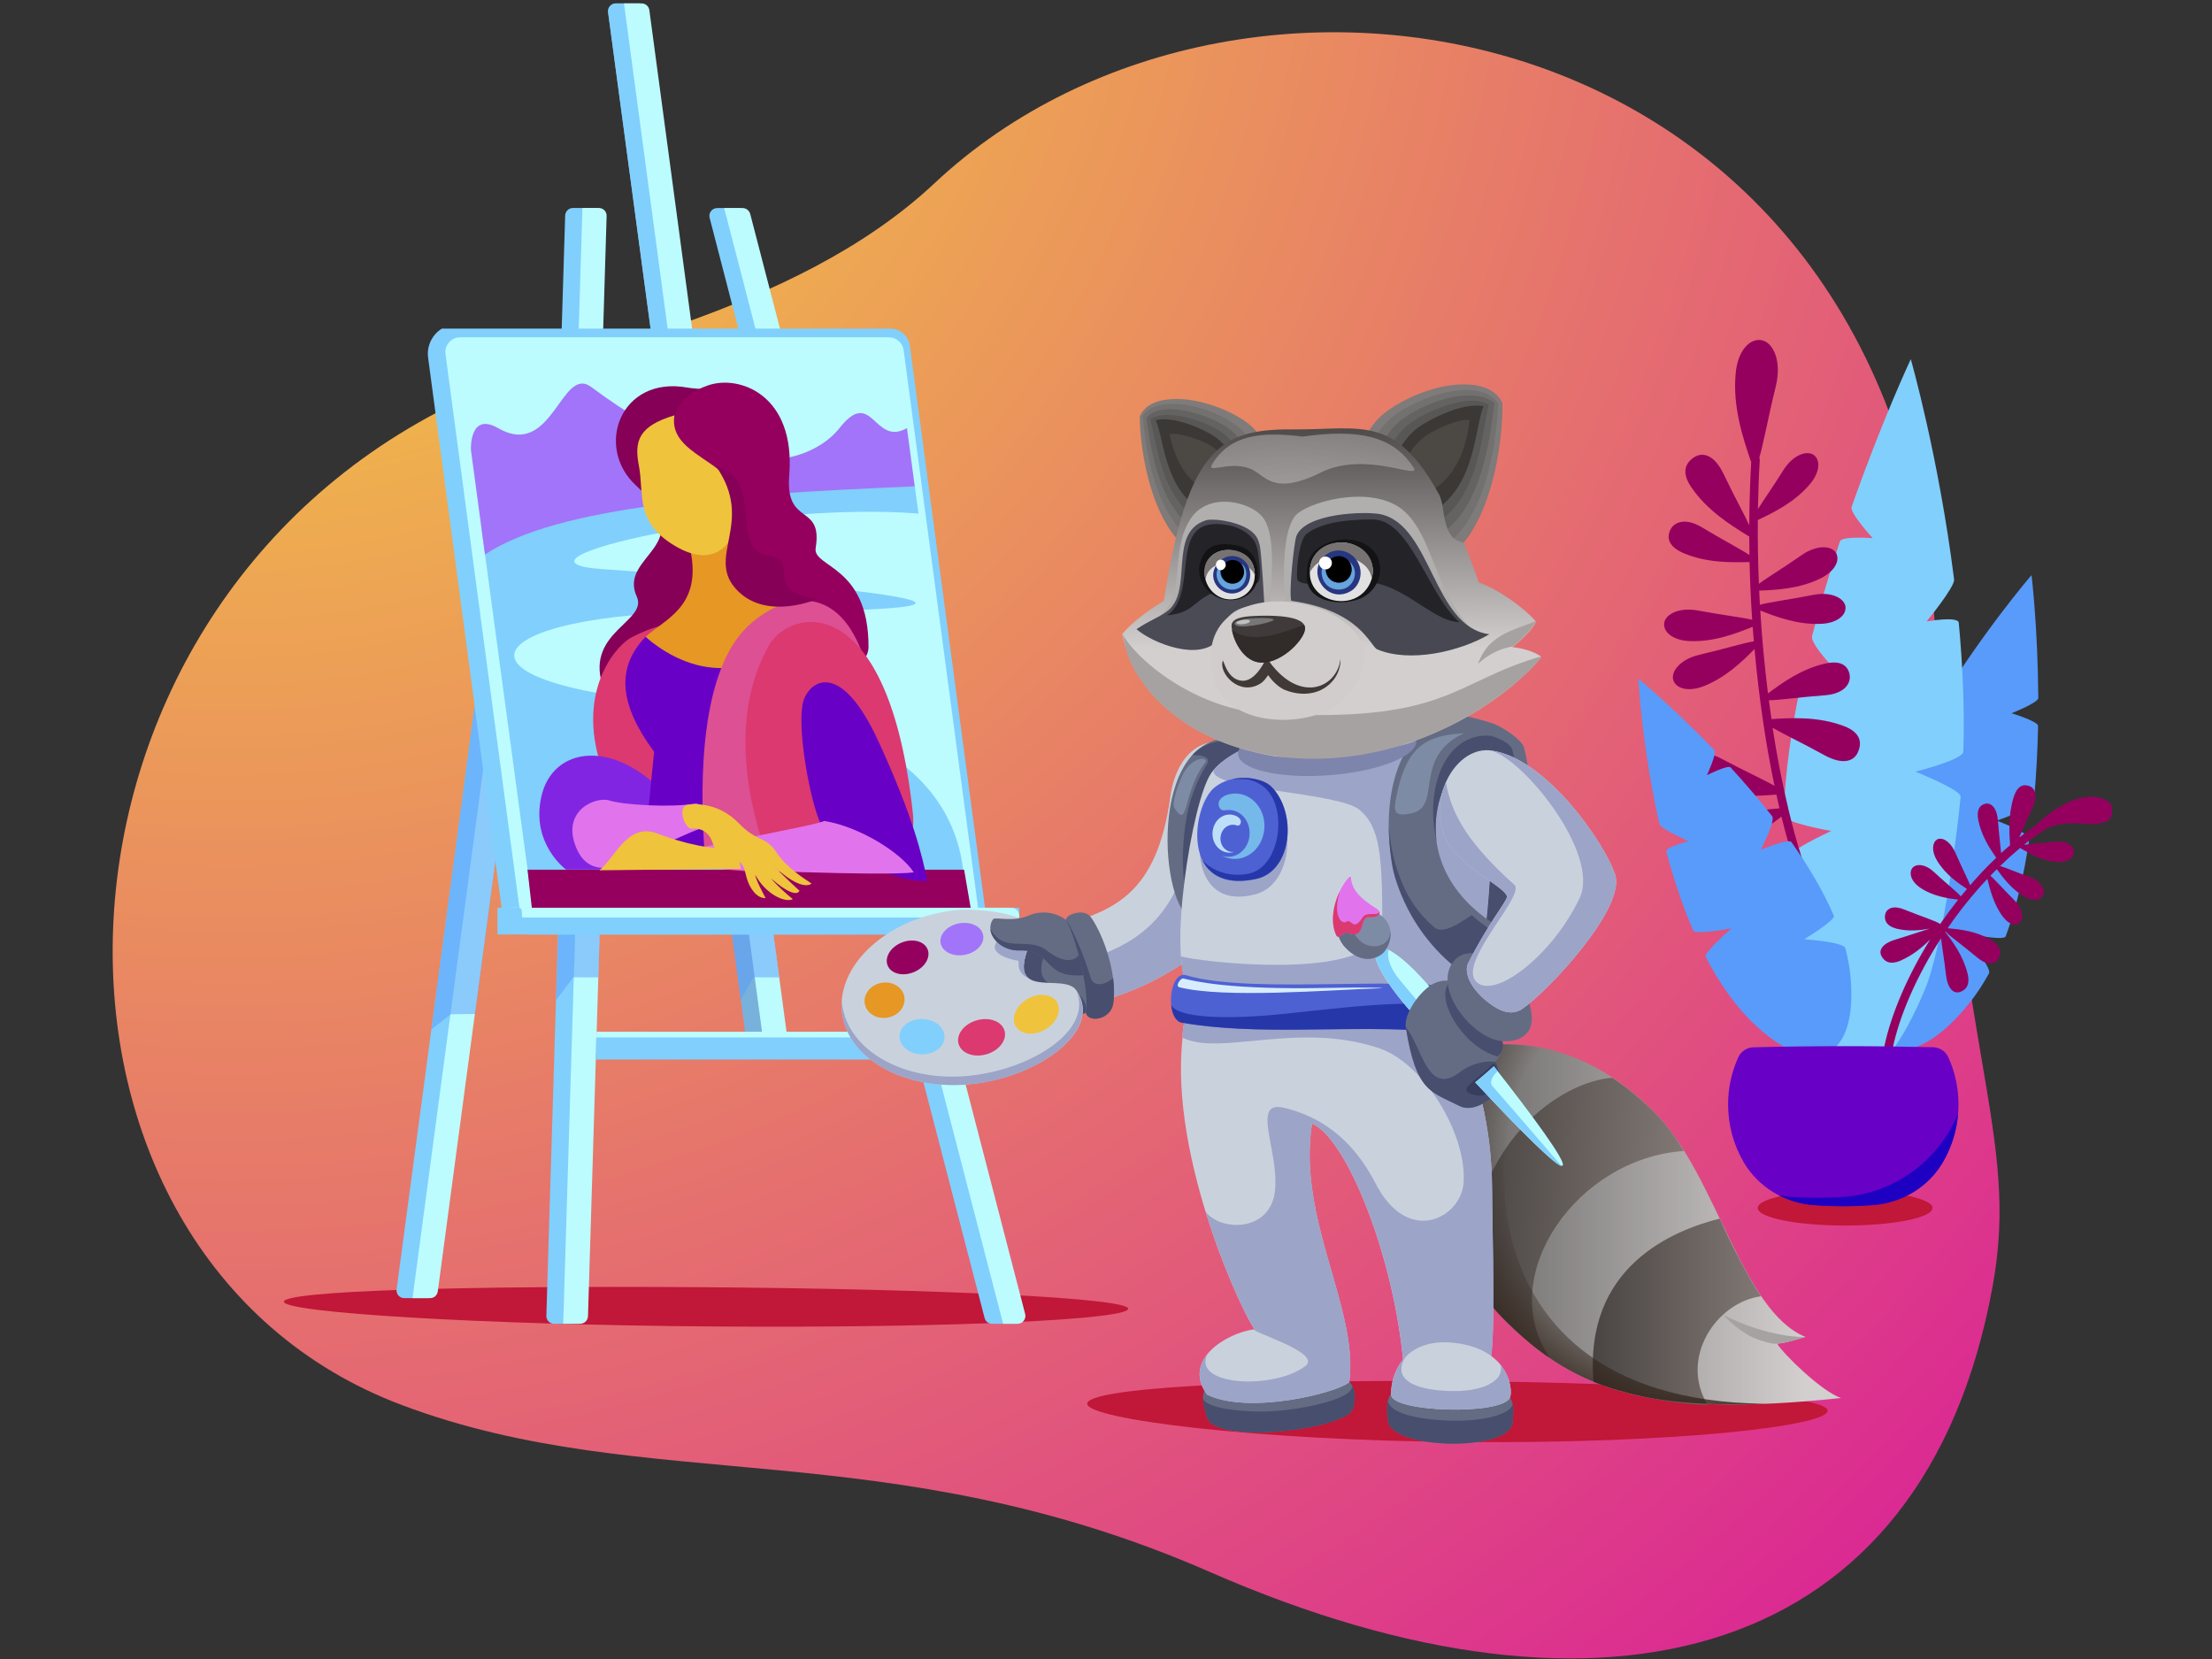 <?xml version="1.0" encoding="UTF-8"?> <svg xmlns="http://www.w3.org/2000/svg" xmlns:xlink="http://www.w3.org/1999/xlink" id="e5m5c0u09ro51" viewBox="0 0 2267.7 1700.8" shape-rendering="geometricPrecision" text-rendering="geometricPrecision" width="2267.7" height="1700.8"><rect x="0" y="0" width="2267.7" height="1700.8" fill="#333333" stroke="none"/><style>#e5m5c0u09ro554_tr {animation: e5m5c0u09ro554_tr__tr 4000ms linear infinite normal forwards}@keyframes e5m5c0u09ro554_tr__tr { 0% {transform: rotate(0.002deg) translate(586.799px,854.828px) rotate(0deg)} 25% {transform: rotate(0.002deg) translate(586.799px,854.828px) rotate(0deg)} 55% {transform: rotate(0.002deg) translate(586.799px,854.828px) rotate(5deg)} 62.5% {transform: rotate(0.002deg) translate(586.799px,854.828px) rotate(0deg)} 100% {transform: rotate(0.002deg) translate(586.799px,854.828px) rotate(0deg)} }#e5m5c0u09ro554_ts {animation: e5m5c0u09ro554_ts__ts 4000ms linear infinite normal forwards}@keyframes e5m5c0u09ro554_ts__ts { 0% {transform: rotate(0.002deg) scale(1,1)} 25% {transform: rotate(0.002deg) scale(1,1)} 55% {transform: rotate(0.002deg) scale(1.08,1)} 62.5% {transform: rotate(0.002deg) scale(1,1)} 100% {transform: rotate(0.002deg) scale(1,1)} }#e5m5c0u09ro556_to {animation: e5m5c0u09ro556_to__to 4000ms linear infinite normal forwards}@keyframes e5m5c0u09ro556_to__to { 0% {transform: rotate(0.002deg) translate(710.868px,841.044px)} 25% {transform: rotate(0.002deg) translate(710.868px,841.044px)} 55% {transform: rotate(0.002deg) translate(729.877px,852.319px)} 62.5% {transform: rotate(0.002deg) translate(710.868px,841.044px)} 100% {transform: rotate(0.002deg) translate(710.868px,841.044px)} }#e5m5c0u09ro556_tr {animation: e5m5c0u09ro556_tr__tr 4000ms linear infinite normal forwards}@keyframes e5m5c0u09ro556_tr__tr { 0% {transform: rotate(0.002deg) rotate(0deg)} 25% {transform: rotate(0.002deg) rotate(0deg)} 55% {transform: rotate(0.002deg) rotate(3deg)} 62.5% {transform: rotate(0.002deg) rotate(0deg)} 100% {transform: rotate(0.002deg) rotate(0deg)} }#e5m5c0u09ro556_ts {animation: e5m5c0u09ro556_ts__ts 4000ms linear infinite normal forwards}@keyframes e5m5c0u09ro556_ts__ts { 0% {transform: rotate(0.002deg) scale(1,1)} 25% {transform: rotate(0.002deg) scale(1,1)} 55% {transform: rotate(0.002deg) scale(1.07,1.04)} 62.5% {transform: rotate(0.002deg) scale(1,1)} 100% {transform: rotate(0.002deg) scale(1,1)} }#e5m5c0u09ro559_tr {animation: e5m5c0u09ro559_tr__tr 4000ms linear infinite normal forwards}@keyframes e5m5c0u09ro559_tr__tr { 0% {transform: rotate(0.002deg) translate(1927.834px,1087.629px) rotate(0deg)} 32.5% {transform: rotate(0.002deg) translate(1927.834px,1087.629px) rotate(-1deg)} 62.5% {transform: rotate(0.002deg) translate(1927.834px,1087.629px) rotate(1deg)} 100% {transform: rotate(0.002deg) translate(1927.834px,1087.629px) rotate(0deg)} }#e5m5c0u09ro560_tr {animation: e5m5c0u09ro560_tr__tr 4000ms linear infinite normal forwards}@keyframes e5m5c0u09ro560_tr__tr { 0% {transform: rotate(0.002deg) translate(1897.977px,1104.9px) rotate(0deg)} 27.5% {transform: rotate(0.002deg) translate(1897.977px,1104.9px) rotate(-2deg)} 55% {transform: rotate(0.002deg) translate(1897.977px,1104.9px) rotate(1deg)} 77.5% {transform: rotate(0.002deg) translate(1897.977px,1104.9px) rotate(-2deg)} 100% {transform: rotate(0.002deg) translate(1897.977px,1104.9px) rotate(0deg)} }#e5m5c0u09ro561_tr {animation: e5m5c0u09ro561_tr__tr 4000ms linear infinite normal forwards}@keyframes e5m5c0u09ro561_tr__tr { 0% {transform: rotate(0.002deg) translate(1887.3px,1104.9px) rotate(0deg)} 45% {transform: rotate(0.002deg) translate(1887.3px,1104.9px) rotate(2deg)} 100% {transform: rotate(0.002deg) translate(1887.3px,1104.9px) rotate(0deg)} }#e5m5c0u09ro562_tr {animation: e5m5c0u09ro562_tr__tr 4000ms linear infinite normal forwards}@keyframes e5m5c0u09ro562_tr__tr { 0% {transform: rotate(0.002deg) translate(1927.834px,1107.5px) rotate(0deg)} 22.5% {transform: rotate(0.002deg) translate(1927.834px,1107.5px) rotate(-1deg)} 45% {transform: rotate(0.002deg) translate(1927.834px,1107.5px) rotate(2deg)} 80% {transform: rotate(0.002deg) translate(1927.834px,1107.5px) rotate(-2deg)} 100% {transform: rotate(0.002deg) translate(1927.834px,1107.5px) rotate(0deg)} }#e5m5c0u09ro563_tr {animation: e5m5c0u09ro563_tr__tr 4000ms linear infinite normal forwards}@keyframes e5m5c0u09ro563_tr__tr { 0% {transform: rotate(0.002deg) translate(1861.11px,1090px) rotate(0deg)} 27.5% {transform: rotate(0.002deg) translate(1861.11px,1090px) rotate(3deg)} 57.5% {transform: rotate(0.002deg) translate(1861.11px,1090px) rotate(-1deg)} 77.5% {transform: rotate(0.002deg) translate(1861.11px,1090px) rotate(2deg)} 100% {transform: rotate(0.002deg) translate(1861.11px,1090px) rotate(0deg)} }#e5m5c0u09ro568_ts {animation: e5m5c0u09ro568_ts__ts 4000ms linear infinite normal forwards}@keyframes e5m5c0u09ro568_ts__ts { 0% {transform: rotate(0.002deg) translate(1113.72px,1447.112px) scale(1,1)} 25% {transform: rotate(0.002deg) translate(1113.72px,1447.112px) scale(1.01,1)} 50% {transform: rotate(0.002deg) translate(1113.72px,1447.112px) scale(1,1)} 75% {transform: rotate(0.002deg) translate(1113.72px,1447.112px) scale(1.01,1)} 100% {transform: rotate(0.002deg) translate(1113.72px,1447.112px) scale(1,1)} }#e5m5c0u09ro569_tr {animation: e5m5c0u09ro569_tr__tr 4000ms linear infinite normal forwards}@keyframes e5m5c0u09ro569_tr__tr { 0% {transform: rotate(0.002deg) translate(1486.695px,1093.28px) rotate(0deg)} 25% {transform: rotate(0.002deg) translate(1486.695px,1093.28px) rotate(-1deg)} 50% {transform: rotate(0.002deg) translate(1486.695px,1093.28px) rotate(0deg)} 75% {transform: rotate(0.002deg) translate(1486.695px,1093.28px) rotate(-1deg)} 100% {transform: rotate(0.002deg) translate(1486.695px,1093.28px) rotate(0deg)} }#e5m5c0u09ro575_to {animation: e5m5c0u09ro575_to__to 4000ms linear infinite normal forwards}@keyframes e5m5c0u09ro575_to__to { 0% {transform: rotate(0.002deg) translate(1260.698px,797.468px)} 25% {transform: rotate(0.002deg) translate(1260.698px,789.47px)} 50% {transform: rotate(0.002deg) translate(1260.698px,797.468px)} 75% {transform: rotate(0.002deg) translate(1260.698px,789.47px)} 100% {transform: rotate(0.002deg) translate(1260.698px,797.468px)} }#e5m5c0u09ro575_tr {animation: e5m5c0u09ro575_tr__tr 4000ms linear infinite normal forwards}@keyframes e5m5c0u09ro575_tr__tr { 0% {transform: rotate(0.002deg) rotate(0deg)} 25% {transform: rotate(0.002deg) rotate(-2deg)} 50% {transform: rotate(0.002deg) rotate(0deg)} 75% {transform: rotate(0.002deg) rotate(-2deg)} 100% {transform: rotate(0.002deg) rotate(0deg)} }#e5m5c0u09ro599_ts {animation: e5m5c0u09ro599_ts__ts 4000ms linear infinite normal forwards}@keyframes e5m5c0u09ro599_ts__ts { 0% {transform: rotate(0.002deg) translate(1385.283px,1447.112px) scale(1,1)} 25% {transform: rotate(0.002deg) translate(1385.283px,1447.112px) scale(1,1.01)} 50% {transform: rotate(0.002deg) translate(1385.283px,1447.112px) scale(1,1)} 75% {transform: rotate(0.002deg) translate(1385.283px,1447.112px) scale(1,1.01)} 100% {transform: rotate(0.002deg) translate(1385.283px,1447.112px) scale(1,1)} }#e5m5c0u09ro5137_to {animation: e5m5c0u09ro5137_to__to 4000ms linear infinite normal forwards}@keyframes e5m5c0u09ro5137_to__to { 0% {transform: rotate(0.002deg) translate(0px,0px)} 25% {transform: rotate(0.002deg) translate(0px,-10px)} 50% {transform: rotate(0.002deg) translate(0px,0px)} 75% {transform: rotate(0.002deg) translate(0px,-10px)} 100% {transform: rotate(0.002deg) translate(0px,0px)} }#e5m5c0u09ro5157_to {animation: e5m5c0u09ro5157_to__to 4000ms linear infinite normal forwards}@keyframes e5m5c0u09ro5157_to__to { 0% {transform: rotate(0.002deg) translate(1345.847px,751.7px)} 25% {transform: rotate(0.002deg) translate(1346.123px,745.141px)} 50% {transform: rotate(0.002deg) translate(1345.847px,751.7px)} 75% {transform: rotate(0.002deg) translate(1346.123px,745.141px)} 100% {transform: rotate(0.002deg) translate(1345.847px,751.7px)} }#e5m5c0u09ro5157_tr {animation: e5m5c0u09ro5157_tr__tr 4000ms linear infinite normal forwards}@keyframes e5m5c0u09ro5157_tr__tr { 0% {transform: rotate(0.002deg) rotate(0deg)} 52.5% {transform: rotate(0.002deg) rotate(0deg)} 60% {transform: rotate(0.002deg) rotate(-7deg)} 87.5% {transform: rotate(0.002deg) rotate(-7deg)} 100% {transform: rotate(0.002deg) rotate(0deg)} }#e5m5c0u09ro5201_to {animation: e5m5c0u09ro5201_to__to 4000ms linear infinite normal forwards}@keyframes e5m5c0u09ro5201_to__to { 0% {transform: rotate(0.002deg) translate(0px,0px)} 52.5% {transform: rotate(0.002deg) translate(0px,0px)} 60% {transform: rotate(0.002deg) translate(-5.362px,4.844px)} 92.5% {transform: rotate(0.002deg) translate(-5.362px,4.844px)} 100% {transform: rotate(0.002deg) translate(0px,0px)} }#e5m5c0u09ro5210_to {animation: e5m5c0u09ro5210_to__to 4000ms linear infinite normal forwards}@keyframes e5m5c0u09ro5210_to__to { 0% {transform: rotate(0.002deg) translate(0px,0px)} 52.5% {transform: rotate(0.002deg) translate(0px,0px)} 60% {transform: rotate(0.002deg) translate(-5.779px,3.871px)} 92.5% {transform: rotate(0.002deg) translate(-5.779px,3.871px)} 100% {transform: rotate(0.002deg) translate(0px,0px)} }</style><defs><radialGradient id="e5m5c0u09ro53-fill" cx="237.311" cy="-168.433" r="2674.77" spreadMethod="pad" gradientUnits="userSpaceOnUse"><stop id="e5m5c0u09ro53-fill-0" offset="0%" stop-color="rgb(246,224,53)"></stop><stop id="e5m5c0u09ro53-fill-1" offset="100%" stop-color="rgba(218,24,157,0.991)"></stop></radialGradient><radialGradient id="e5m5c0u09ro513-fill" cx="939.605" cy="1043.454" r="102.469" spreadMethod="pad" gradientUnits="userSpaceOnUse"><stop id="e5m5c0u09ro513-fill-0" offset="35%" stop-color="rgba(91,160,251,0.1)"></stop><stop id="e5m5c0u09ro513-fill-1" offset="43.88%" stop-color="rgba(91,159,247,0.223)"></stop><stop id="e5m5c0u09ro513-fill-2" offset="100%" stop-color="rgb(88,155,228)"></stop></radialGradient><radialGradient id="e5m5c0u09ro519-fill" cx="558.66" cy="277.314" r="120.299" spreadMethod="pad" gradientUnits="userSpaceOnUse"><stop id="e5m5c0u09ro519-fill-0" offset="0%" stop-color="rgb(244,226,229)"></stop><stop id="e5m5c0u09ro519-fill-1" offset="38.96%" stop-color="rgb(191,205,226)"></stop><stop id="e5m5c0u09ro519-fill-2" offset="79.83%" stop-color="rgb(141,185,222)"></stop><stop id="e5m5c0u09ro519-fill-3" offset="100%" stop-color="rgb(121,177,221)"></stop></radialGradient><radialGradient id="e5m5c0u09ro523-fill" cx="959.98" cy="1116.869" r="57.616" spreadMethod="pad" gradientUnits="userSpaceOnUse"><stop id="e5m5c0u09ro523-fill-0" offset="0%" stop-color="rgba(91,160,251,0.1)"></stop><stop id="e5m5c0u09ro523-fill-1" offset="21.32%" stop-color="rgba(91,159,247,0.223)"></stop><stop id="e5m5c0u09ro523-fill-2" offset="100%" stop-color="rgb(88,155,228)"></stop></radialGradient><linearGradient id="e5m5c0u09ro570-fill" x1="1850.116" y1="1255.197" x2="1433.703" y2="1255.197" spreadMethod="pad" gradientUnits="userSpaceOnUse"><stop id="e5m5c0u09ro570-fill-0" offset="0%" stop-color="rgb(210,207,206)"></stop><stop id="e5m5c0u09ro570-fill-1" offset="100%" stop-color="rgb(89,87,85)"></stop></linearGradient><linearGradient id="e5m5c0u09ro571-fill" x1="1805.685" y1="1344.723" x2="1633.104" y2="1344.723" spreadMethod="pad" gradientUnits="userSpaceOnUse"><stop id="e5m5c0u09ro571-fill-0" offset="0%" stop-color="rgb(129,120,116)"></stop><stop id="e5m5c0u09ro571-fill-1" offset="100%" stop-color="rgb(74,69,67)"></stop></linearGradient><linearGradient id="e5m5c0u09ro572-fill" x1="1722.142" y1="1253.886" x2="1509.591" y2="1241.931" spreadMethod="pad" gradientUnits="userSpaceOnUse"><stop id="e5m5c0u09ro572-fill-0" offset="0%" stop-color="rgb(129,120,116)"></stop><stop id="e5m5c0u09ro572-fill-1" offset="100%" stop-color="rgb(74,69,67)"></stop></linearGradient><radialGradient id="e5m5c0u09ro573-fill" cx="1722.122" cy="1176.001" r="294.601" spreadMethod="pad" gradientUnits="userSpaceOnUse"><stop id="e5m5c0u09ro573-fill-0" offset="59.04%" stop-color="rgba(46,34,27,0)"></stop><stop id="e5m5c0u09ro573-fill-1" offset="100%" stop-color="rgb(45,28,17)"></stop></radialGradient><radialGradient id="e5m5c0u09ro580-fill" cx="1012.046" cy="1063.793" r="106.97" spreadMethod="pad" gradientUnits="userSpaceOnUse"><stop id="e5m5c0u09ro580-fill-0" offset="0%" stop-color="rgb(120,129,159)"></stop><stop id="e5m5c0u09ro580-fill-1" offset="100%" stop-color="rgb(95,102,126)"></stop></radialGradient><linearGradient id="e5m5c0u09ro5175-fill" x1="1365.507" y1="783.892" x2="1364.885" y2="354.991" spreadMethod="pad" gradientUnits="userSpaceOnUse"><stop id="e5m5c0u09ro5175-fill-0" offset="27.91%" stop-color="rgb(210,207,206)"></stop><stop id="e5m5c0u09ro5175-fill-1" offset="96.59%" stop-color="rgb(37,34,33)"></stop></linearGradient><radialGradient id="e5m5c0u09ro5178-fill" cx="1321.777" cy="556.764" r="728.052" spreadMethod="pad" gradientUnits="userSpaceOnUse"><stop id="e5m5c0u09ro5178-fill-0" offset="0%" stop-color="rgb(213,208,207)"></stop><stop id="e5m5c0u09ro5178-fill-1" offset="100%" stop-color="rgba(177,174,174,0)"></stop></radialGradient></defs><g id="e5m5c0u09ro52"><path id="e5m5c0u09ro53" d="M958.1,187.8C1277.7,-111.9,1954.4,10.9,1985.5,669.2C2005.1,1083.2,2071.6,1161.6,2042.7,1319.3C1972.4,1703.1,1646.6,1789.4,1240.7,1611.7C910,1466.9,663.1,1534.7,412.4,1440.6C3,1287,12.1,631.3,470.3,411.6C580.7,358.7,811.3,325.4,958.1,187.8Z" fill="url(#e5m5c0u09ro53-fill)" stroke="none" stroke-width="1"></path><g id="e5m5c0u09ro54"><path id="e5m5c0u09ro55" d="M291,1334.5C290.9,1345.4,487.8,1358.2,733.9,1359.9C980,1361.6,1156.5,1352.6,1156.6,1341.7C1156.7,1330.8,964.3,1321.3,718.2,1319.6C472.1,1317.9,291,1323.5,291,1334.5Z" fill="rgb(193,23,56)" stroke="none" stroke-width="1"></path><g id="e5m5c0u09ro56"><path id="e5m5c0u09ro57" d="M414.3,1330.8L439.1,1330.8L564,397.4L530.2,397.4L406.6,1321.8C405.9,1326.6,409.6,1330.8,414.3,1330.8Z" fill="rgb(129,207,252)" stroke="none" stroke-width="1"></path><path id="e5m5c0u09ro58" d="M422.9,1330.8L441,1330.8C445,1330.8,448.3,1327.9,448.8,1323.9L572.7,397.4L547.6,397.4L422.9,1330.8Z" fill="rgb(188,252,255)" stroke="none" stroke-width="1"></path><polygon id="e5m5c0u09ro59" points="486.6,723.2 442.3,1055.3 462,1039.8 487.1,1039.5 508.5,879.6" opacity="0.5" fill="rgb(88,155,251)" stroke="none" stroke-width="1"></polygon></g><g id="e5m5c0u09ro510"><path id="e5m5c0u09ro511" d="M1044.7,1357.1L1017,1357.1C1013.4,1357.1,1010.3,1354.7,1009.4,1351.2L768.7,423.7L802.5,423.7L1044.7,1357.1Z" fill="rgb(129,207,252)" stroke="none" stroke-width="1"></path><path id="e5m5c0u09ro512" d="M1043.3,1357.1L1028.4,1357.1L786.3,423.7L811.4,423.7L1051,1347.2C1052.2,1352.2,1048.4,1357.1,1043.3,1357.1Z" fill="rgb(188,252,255)" stroke="none" stroke-width="1"></path><polygon id="e5m5c0u09ro513" points="938.6,914.5 961.2,1002 935.4,1001.9 924.5,1025.2 903.6,944.5" fill="url(#e5m5c0u09ro513-fill)" stroke="none" stroke-width="1"></polygon></g><g id="e5m5c0u09ro514"><path id="e5m5c0u09ro515" d="M593.7,1357.1L568,1357.1C563.5,1357.1,560,1353.4,560.1,1349L588.3,423.7L622.1,423.7L593.7,1357.1Z" fill="rgb(129,207,252)" stroke="none" stroke-width="1"></path><path id="e5m5c0u09ro516" d="M594.8,1357.1L577.4,1357.1L605.9,423.7L631,423.7L602.8,1349.4C602.6,1353.7,599.1,1357.1,594.8,1357.1Z" fill="rgb(188,252,255)" stroke="none" stroke-width="1"></path><polygon id="e5m5c0u09ro517" points="616.3,914.5 613.5,1002 587.7,1001.9 570.1,1025.2 572.6,944.5" opacity="0.5" fill="rgb(88,155,251)" stroke="none" stroke-width="1"></polygon></g><g id="e5m5c0u09ro518"><path id="e5m5c0u09ro519" d="M798.4,1063.5L764.6,1063.5L623.4,12.6C622.8,7.8,626.5,3.5,631.3,3.5L656,3.5L798.4,1063.5Z" fill="url(#e5m5c0u09ro519-fill)" stroke="none" stroke-width="1"></path><path id="e5m5c0u09ro520" d="M710.8,663.7L623.4,12.6C622.8,7.8,626.5,3.5,631.3,3.5L656,3.5L743.8,657.3L710.8,663.7Z" fill="rgb(129,207,252)" stroke="none" stroke-width="1"></path><path id="e5m5c0u09ro521" d="M807.1,1063.5L782,1063.5L639.7,3.5L657.8,3.5C661.8,3.5,665.2,6.5,665.7,10.4L807.1,1063.5Z" fill="rgb(188,252,255)" stroke="none" stroke-width="1"></path></g><polygon id="e5m5c0u09ro522" points="788.7,925.5 798.9,1002 772.5,1001.9 759.4,1025.2 748,941" opacity="0.5" fill="rgb(88,155,251)" stroke="none" stroke-width="1"></polygon><polygon id="e5m5c0u09ro523" points="952.2,1063.5 958,1086.3 946.1,1107.5 937,1071.5" fill="url(#e5m5c0u09ro523-fill)" stroke="none" stroke-width="1"></polygon><g id="e5m5c0u09ro524"><polygon id="e5m5c0u09ro525" points="955.9,1080.3 610.7,1080.3 611.6,1057.7 950,1057.7" fill="rgb(188,252,255)" stroke="none" stroke-width="1"></polygon><polygon id="e5m5c0u09ro526" points="958.1,1086.2 610.7,1086.2 611.2,1063.5 952.2,1063.5" fill="rgb(129,207,252)" stroke="none" stroke-width="1"></polygon></g><g id="e5m5c0u09ro527"><g id="e5m5c0u09ro528"><path id="e5m5c0u09ro529" d="M786.9,452.5L727.5,223.3C726.2,218.2,730,213.3,735.3,213.3L758.8,213.3L820.9,452.5L786.9,452.5Z" fill="rgb(129,207,252)" stroke="none" stroke-width="1"></path><path id="e5m5c0u09ro530" d="M804.6,453.1L742.4,213.3L761.3,213.3C765,213.3,768.1,215.8,769.1,219.3L829.6,452.5L804.6,453.1Z" fill="rgb(188,252,255)" stroke="none" stroke-width="1"></path></g><g id="e5m5c0u09ro531"><path id="e5m5c0u09ro532" d="M572.9,432.6L579.4,221C579.5,216.7,583.1,213.2,587.4,213.2L613.5,213.2L606.7,436.7L572.9,432.6Z" fill="rgb(129,207,252)" stroke="none" stroke-width="1"></path><path id="e5m5c0u09ro533" d="M590.4,432.6L597.1,213.2L613.9,213.2C618.4,213.2,622.1,216.9,621.9,221.5L615.5,432.6L590.4,432.6Z" fill="rgb(188,252,255)" stroke="none" stroke-width="1"></path></g></g><path id="e5m5c0u09ro534" d="M1013.5,958.1L542,958.1C528.2,958.1,516.6,947.9,514.7,934.2L438.9,366.7C437.3,354.9,442.8,343.2,453,336.9L453,336.9L912.8,336.9C922.9,336.9,931.4,344.4,932.8,354.4L1013.5,958.1Z" fill="rgb(129,207,252)" stroke="none" stroke-width="1"></path><path id="e5m5c0u09ro535" d="M1003.5,936.5L533.3,936.5L456.7,363C455.5,353.9,462.6,345.8,471.8,345.8L911.3,345.8C918.9,345.8,925.4,351.4,926.4,359L1003.5,936.5Z" fill="rgb(188,252,255)" stroke="none" stroke-width="1"></path><path id="e5m5c0u09ro536" d="M510.6,930.6L1044,930.6C1044.5,930.6,1044.9,931,1044.9,931.5L1044.9,957.1C1044.9,957.6,1044.5,958,1044,958L510.6,958C510.3,958,510,957.7,510,957.4L510,931.1C510,930.8,510.3,930.6,510.6,930.6Z" fill="rgb(129,207,252)" stroke="none" stroke-width="1"></path><path id="e5m5c0u09ro537" d="M518.7,930.6L1036.6,930.6C1041.2,930.6,1044.9,934.3,1044.9,938.9L1044.9,940.6L535.2,940.6C534.6,928.3,536.3,930.6,518.7,930.6Z" fill="rgb(188,252,255)" stroke="none" stroke-width="1"></path></g><g id="e5m5c0u09ro538"><path id="e5m5c0u09ro539" d="M937.8,498.2C738.9,501.9,564.8,511.1,493.7,542.4L546,929.4L986.9,929.4C986.9,929.4,1024.3,741.7,728.4,723.3C432.5,704.9,488.4,627.3,731.3,627.3C1179.3,627.3,787.2,595,618,583.5C497.8,575.3,776.4,513.3,941.6,526.5L937.8,498.2Z" fill="rgb(129,207,252)" stroke="none" stroke-width="1"></path><polygon id="e5m5c0u09ro540" points="988.4,891.6 540.8,891.6 545.2,930.6 995.1,930.6" fill="rgb(149,0,95)" stroke="none" stroke-width="1"></polygon><path id="e5m5c0u09ro541" d="M937.8,498.6C740.6,507,572.8,518.7,497.2,568.4L482.8,461.4C482.8,461.4,480.8,421.8,510.6,438.9C566.7,471.2,575.2,373.7,606.2,396.8C757.6,509.8,836.4,469.5,860.6,438.9C894.4,396,895.8,458.3,929.8,438.9C933.3,465.3,937.8,498.6,937.8,498.6Z" fill="rgb(162,116,250)" stroke="none" stroke-width="1"></path><path id="e5m5c0u09ro542" d="M652.8,611.6C633.2,568.8,719.5,559.7,652.1,497.8C609.3,458.5,635.9,385.1,704.5,397.3C730,401.8,756.6,390.3,768.7,451.2L744.2,661.6C738.9,706.2,626.9,733.7,617.2,700.9C601.5,647.5,664.3,636.8,652.8,611.6Z" fill="rgb(133,0,86)" stroke="none" stroke-width="1"></path><path id="e5m5c0u09ro543" d="M836.2,561.8C843.8,515.4,804.8,540.3,809.1,487.3C815.8,405.2,758.4,384,726.1,395C693.8,406,682.4,428.7,690.6,480.4L782.7,661.9C808.2,703.3,890.2,696.3,890.4,663.5C890.7,579.3,832.9,582,836.2,561.8Z" fill="rgb(149,0,95)" stroke="none" stroke-width="1"></path><path id="e5m5c0u09ro544" d="M747.2,667.9C708.9,618.5,660.1,647.7,648.6,652.8C634.1,659.2,593.2,703,613.8,777.3C634.4,851.6,733.8,837,731.6,784.7C729.3,732.5,747.2,667.9,747.2,667.9Z" fill="rgb(219,57,112)" stroke="none" stroke-width="1"></path><path id="e5m5c0u09ro545" d="M685.3,817.5C629,755.6,566.5,765.7,555,816.5C544,865.1,580.3,891.5,580.3,891.5L668.3,891.5L685.3,817.5Z" fill="rgb(130,37,226)" stroke="none" stroke-width="1"></path><path id="e5m5c0u09ro546" d="M661.9,652.8C681.3,634.7,719.4,622.4,708,565C700,524.7,754.6,489.6,762.7,535.7C773.7,598.1,820.5,612,820.5,612C820.5,612,880.5,727.8,780.2,722C679.9,716.2,661.9,652.8,661.9,652.8Z" fill="rgb(230,151,36)" stroke="none" stroke-width="1"></path><path id="e5m5c0u09ro547" d="M661.9,652.8C630.9,684.9,635.3,723.1,670.6,770.7C668.2,792.9,664.2,835.9,664.1,837.2C664,838.6,660.2,879.5,660.2,879.5L766.1,879.5C766.1,879.5,796.8,685.2,799.1,662.1C729.4,718.3,661.9,652.8,661.9,652.8Z" fill="rgb(104,0,198)" stroke="none" stroke-width="1"></path><path id="e5m5c0u09ro548" d="M723.4,888.1C714.4,782.9,723.5,694.4,758.5,650.9C793.5,607.4,906.8,557.1,900.8,817.4C898.2,923.8,723.4,888.1,723.4,888.1Z" fill="rgb(221,80,147)" stroke="none" stroke-width="1"></path><path id="e5m5c0u09ro549" d="M781.1,862.2C753.6,773.5,762.4,708,788,662.2C810.1,622.5,911.2,602.6,935.9,834.4C945.5,924.6,781.1,862.2,781.1,862.2Z" fill="rgb(219,57,112)" stroke="none" stroke-width="1"></path><path id="e5m5c0u09ro550" d="M844,850C831,828.4,814.9,738.9,824.5,716.2C833.5,694.8,864.1,680.9,900.3,759.5C936.5,838.1,945.5,877.8,950.7,903.2C897.5,904.6,844,850,844,850Z" fill="rgb(104,0,198)" stroke="none" stroke-width="1"></path><path id="e5m5c0u09ro551" d="M722.8,868C795,852.7,837.9,845.1,845,841.6C881.1,847.4,923.7,874.1,936.8,894.3C907.1,898.6,730.6,890.7,730.6,890.7C733.2,881.1,730.5,873.6,722.8,868Z" fill="rgb(225,116,237)" stroke="none" stroke-width="1"></path><path id="e5m5c0u09ro552" d="M691.4,425.8C655,436.8,650,451.7,654.9,477.1C660.6,506.4,650.5,534.5,691.2,559.2C743.3,590.9,761.6,539.5,757.1,512.2C752.2,472.1,684.6,467.4,691.4,425.8Z" fill="rgb(239,195,60)" stroke="none" stroke-width="1"></path><path id="e5m5c0u09ro553" d="M733.6,477.3C775.7,536.9,720.8,571.7,757.2,606.6C788.2,636.3,838.5,613.8,838.5,613.8C780.7,607.5,821.3,573.6,788.4,569.7C746.3,564.8,785.1,491.1,733.6,477.3Z" fill="rgb(133,0,86)" stroke="none" stroke-width="1"></path><g id="e5m5c0u09ro554_tr" transform="translate(586.799,854.828) rotate(0)"><g id="e5m5c0u09ro554_ts" transform="scale(1,1)"><path id="e5m5c0u09ro554" d="M654,878.5C670.6,869.8,706.6,853.3,720.2,848.6C717.3,843,726.1,824.3,713,823.7C689.1,828.2,638.7,825.2,625,820.7C611.3,816.1,574.9,830.6,590.7,869C605.2,904.1,640.3,885.7,654,878.5Z" transform="translate(-586.799,-854.828)" fill="rgb(225,116,237)" stroke="none" stroke-width="1"></path></g></g><path id="e5m5c0u09ro555" d="M614.6,892.2C630.5,879.2,643.7,843.2,673.3,854.3C702.9,865.5,731.9,871.7,751.4,868.9C756.4,871.6,759.4,890.7,759.4,890.7L614.6,892.2Z" fill="rgb(239,195,60)" stroke="none" stroke-width="1"></path><g id="e5m5c0u09ro556_to" transform="translate(710.868,841.044)"><g id="e5m5c0u09ro556_tr" transform="rotate(0)"><g id="e5m5c0u09ro556_ts" transform="scale(1,1)"><path id="e5m5c0u09ro556" d="M704.5,825.2C714.9,823.3,738.1,824.1,757.3,843.9C776.6,863.7,785.1,857.2,796,873.8C806.9,890.4,826.5,901.9,832,905.8C828.1,909.1,816.3,909.8,791.5,886.3C806.9,901.4,815.2,909.3,819.6,913.1C817.4,918.5,806.5,914.9,790.5,900.5C796.1,907.4,805.6,916,812.8,921.8C804.3,925.9,784.6,916.1,774.4,897C774.6,901.3,782.5,916.4,784.9,920.7C776.2,921.1,768.6,911.4,765.3,899.4C763.7,893.5,762.9,887.4,758.8,884.2C745.5,880.2,734.8,878.4,730.9,865.1C727,851.8,717.5,848.8,709.6,849.6C701.9,850.3,694.1,827.1,704.5,825.2Z" transform="translate(-710.868,-841.044)" fill="rgb(239,195,60)" stroke="none" stroke-width="1"></path></g></g></g></g><g id="e5m5c0u09ro557"><ellipse id="e5m5c0u09ro558" rx="89.6" ry="18" transform="matrix(1 0 0 1 1891.6 1238.4)" fill="rgb(193,23,56)" stroke="none" stroke-width="1"></ellipse><g id="e5m5c0u09ro559_tr" transform="translate(1927.834,1087.629) rotate(0)"><path id="e5m5c0u09ro559" d="M2020.5,1026.4C2027.3,1017.7,2033.4,1008.2,2039,998C2042.8,991.1,2010.5,955.8,2010.5,955.8C2010.5,955.8,2054.1,965.4,2056.2,959.9C2067.6,929.3,2075.3,895,2080.4,860.1C2081.3,854.3,2047.1,841.3,2047.1,841.3C2047.1,841.3,2084.4,828.5,2085.1,821.5C2087.6,795.1,2088.9,768.9,2089.4,744.2C2089.5,739.5,2062.2,731.2,2062.2,731.2C2062.2,731.2,2089.6,720.4,2089.6,715.6C2089.2,643.5,2082.7,589.6,2082.7,589.6C2082.7,589.6,2029.5,651.1,1979.8,734.5C1976.8,739.5,1990.9,773.7,1990.9,773.7C1990.9,773.7,1965.4,759.3,1962.8,764.2C1946.9,793.3,1932.1,824.3,1920.4,855.7C1918.2,861.7,1955.7,885.7,1955.7,885.7C1955.7,885.7,1910.8,883.9,1909.3,889.1C1899.1,924.4,1893.7,959.6,1896,992.8C1902.5,1088.3,1958.3,1105.7,2020.5,1026.4Z" transform="translate(-1927.834,-1087.629)" fill="rgb(88,155,251)" stroke="none" stroke-width="1"></path></g><g id="e5m5c0u09ro560_tr" transform="translate(1897.977,1104.9) rotate(0)"><path id="e5m5c0u09ro560" d="M1845.5,1012.7C1842.2,998.9,1829.4,915.1,1827.8,884.8C1827.3,874.5,1877.4,851.9,1877.4,851.9C1877.4,851.9,1828.3,843.5,1828.6,835.7C1829.9,792.8,1836.5,747.1,1846.1,701.8C1847.7,694.3,1888.4,694.1,1888.4,694.1C1888.4,694.1,1855.4,661.1,1857.7,652.1C1866.3,618.5,1876.1,585.7,1886.2,555.1C1888.1,549.2,1919.8,551.7,1919.8,551.7C1919.8,551.7,1896.2,525.7,1898.2,519.8C1929.2,431.4,1958.9,368.2,1958.9,368.2C1958.9,368.2,1987.6,468.5,2003.3,594.1C2004.2,601.7,1975.1,637.1,1975.1,637.1C1975.1,637.1,2007.5,631.3,2008.1,638.5C2012.1,681.6,2014.2,726.6,2012.8,770.6C2012.5,778.9,1963.7,791.1,1963.7,791.1C1963.7,791.1,2010.7,809.8,2010,816.8C2005.5,864.9,1990.3,973.5,1973.8,1013.3C1926.5,1127.6,1875.9,1139,1845.5,1012.7Z" transform="translate(-1897.977,-1104.9)" fill="rgb(129,207,252)" stroke="none" stroke-width="1"></path></g><g id="e5m5c0u09ro561_tr" transform="translate(1887.3,1104.9) rotate(0)"><path id="e5m5c0u09ro561" d="M1890.7,744.5C1863.9,734.2,1835.5,736,1816.1,737.2C1815.2,730.9,1814.3,724.4,1813.4,717.9C1823.4,717.9,1844.8,714.7,1870.7,712.8C1891.6,711.2,1898,700,1896.1,691.1C1894.2,682.3,1887.1,676.8,1871.5,680.2C1846.7,685.6,1826.5,700.5,1812.5,710.9C1809.1,683.7,1806.4,655.2,1804.6,625.9C1820.1,632,1843,640.9,1867.8,639.5C1883,638.6,1892.5,631.1,1892,622.5C1891.5,613.9,1878.3,606,1858.8,609.9C1833.9,614.8,1813,617.4,1804.2,620C1803.9,615.2,1803.7,610.3,1803.5,605.5C1820.2,604.8,1844.8,603.9,1867.1,592.6C1880.7,585.7,1886.4,575,1882.5,567.3C1878.6,559.6,1863.4,557.7,1847,569.1C1828.1,582.3,1811.3,592.4,1803.2,598.5C1802.3,577,1801.9,555.1,1802.1,533.1C1817.2,525.9,1839.7,515.3,1855.7,496.1C1865.5,484.4,1866.5,472.3,1859.9,466.8C1853.3,461.3,1838.5,465.5,1828,482.4C1817.7,498.9,1808,512.7,1802.2,521.9C1802.5,505.1,1803.1,488.2,1804.1,471.4C1804.1,470.6,1803.9,469.9,1803.6,469.2C1807.7,455.7,1812.6,428.3,1820.5,396.1C1827.2,368.9,1817,349.8,1805,348.6C1793,347.3,1781.7,360.2,1779.5,381.6C1775.8,416.7,1787.2,449.9,1794.7,472.2C1794.9,472.8,1795.1,473.1,1795.3,473.6C1794.1,495.3,1793.4,516.9,1793.3,538.4C1788.1,527.1,1777.8,508.6,1767.2,486.3C1757.2,465.3,1745,463.3,1736.6,468.9C1728.2,474.4,1723.5,483.8,1733.3,498.6C1749.5,523,1774.2,538.2,1790.7,548.5C1791.7,549.1,1792.6,549.6,1793.3,550C1793.3,556.4,1793.4,562.7,1793.5,569C1784.7,563.1,1766.3,553.6,1745.3,540.9C1727.4,530,1715.6,535.4,1712.1,543.8C1708.5,552.1,1711.1,560.6,1725.8,567C1750,577.4,1776.1,576.6,1793.6,576.2C1794.1,596.2,1795,616,1796.3,635.4C1786.2,632.9,1765.3,630.5,1740.8,625.9C1720.2,622.1,1706.4,630.5,1706,639.6C1705.6,648.6,1715.7,656.4,1731.7,657.2C1757.2,658.4,1780.5,649.1,1796.8,642.6C1797.2,647.6,1797.6,652.6,1798,657.5C1788.2,658.9,1767.4,665.4,1742,671.3C1721.6,676.1,1712.4,689.4,1715.6,697.8C1718.8,706.2,1731.2,709.3,1746.2,703.6C1769.2,694.7,1786.5,677.8,1798.7,665.4C1803.3,716.2,1810.4,763.9,1819.2,805.6C1808.5,799.5,1788.7,790.5,1766,778.4C1745.5,767.5,1734.5,773.1,1731,782.5C1727.5,791.9,1729.3,802.3,1746,808.4C1773.2,818.4,1801.7,816.1,1821.1,814.6C1822.1,819.4,1823.2,824.1,1824.3,828.7C1813.3,829.4,1793.7,832.4,1770.3,834.5C1749.4,836.4,1743.2,847.7,1745.2,856.5C1747.2,865.3,1754.4,870.7,1770,867C1793.4,861.6,1812.6,847.7,1826.3,837.2C1834.2,869.3,1843.1,896.9,1852.2,918.4C1852.9,920.1,1854.5,921.1,1856.2,921.1C1856.8,921.1,1857.4,921,1857.9,920.7C1860.1,919.7,1861.2,917.2,1860.2,914.9C1850.7,892.6,1841.6,863.7,1833.5,829.9C1833.5,829.9,1833.5,829.8,1833.5,829.8C1827.4,804.4,1821.9,776.3,1817.2,746.1C1827.8,752.3,1847.5,761.6,1870,774C1890.3,785.2,1901.5,779.8,1905,770.4C1908.9,761.3,1907.4,750.9,1890.7,744.5Z" transform="translate(-1887.3,-1104.9)" fill="rgb(149,0,95)" stroke="none" stroke-width="1"></path></g><g id="e5m5c0u09ro562_tr" transform="translate(1927.834,1107.5) rotate(0)"><path id="e5m5c0u09ro562" d="M2165,827.6C2163.6,820.1,2152.2,815.8,2139.2,817C2120.4,818.8,2098,834.7,2088.7,844.9C2082.4,849.3,2076.1,853.8,2070.1,858.6C2073.5,851,2077.8,840.8,2083,829.8C2089.7,815.6,2086.3,808.1,2080.5,805.9C2074.7,803.7,2068.4,805.1,2064.6,816.6C2058.7,834.6,2059.8,853.3,2060.7,866.5C2057.6,869.2,2054.5,871.8,2051.5,874.6C2050.8,866.8,2049.3,854.8,2048.2,840.9C2047,826.6,2040.1,822.5,2034.7,824.1C2029.3,825.7,2026,830.6,2028.2,841.3C2031.5,857.3,2040.1,870.1,2046.5,879.4C2037.1,888.3,2028.2,897.7,2019.8,907.5C2017.1,900.8,2011,888.8,2004.6,874.2C1999,861.4,1989.8,857.5,1985.2,861.1C1980.6,864.7,1980.4,873.4,1985.9,882.4C1994.5,896.6,2007.4,905.3,2016.5,911.4C2014.4,913.9,2012.3,916.4,2010.2,918.9C2006.2,914.3,1995.2,905.6,1982.6,893.9C1972.8,884.8,1962.9,885.4,1959.9,890.8C1956.9,896.1,1959.9,904.1,1968.2,909.8C1981.5,918.9,1996.9,921,2007.5,922.3C2001,930.5,1994.8,938.9,1989,947.3C1985.5,944.4,1970.4,939.8,1952.1,932.4C1939.5,927.3,1933.3,932.3,1932.5,938.3C1931.7,944.3,1934.6,949.6,1944.5,952.1C1956.7,955.1,1968.6,953.8,1978.2,952C1969.9,954.6,1957.8,958.8,1943.6,963.1C1928.4,967.6,1925.9,974.9,1929,980.4C1932,985.9,1937.9,989.5,1948.9,984.6C1961.3,979.1,1971.1,970.8,1978.8,963.1C1955.2,1001,1938.9,1039.7,1932,1071.7C1931.5,1074.1,1933,1076.4,1935.4,1076.9C1935.7,1077,1936,1077,1936.3,1077C1938.3,1077,1940.1,1075.6,1940.6,1073.5C1947.6,1040.7,1964.9,1000.7,1989.9,961.9C1990.9,970.5,1993.2,983.8,1995,999.4C1996.9,1015.1,2003.6,1018.9,2009.5,1016.9C2015.4,1014.9,2020,1009.7,2017.1,998C2012.5,979.6,2001.8,965.3,1994.2,955.4C1994.3,955.3,1994.4,955.1,1994.5,954.9C1998.6,959.6,2011.8,968.9,2027,981.6C2038.3,991.1,2046.5,988,2049.3,982.1C2052.1,976.2,2050.9,969.7,2041.4,963.8C2025.8,954.2,2008.4,952.7,1996.7,951.6C2008.7,934,2022.4,917,2037.4,901C2040.1,911.9,2044,927.5,2053.4,939.9C2059.4,947.8,2066.5,949.8,2070.6,945.9C2074.7,942,2073.8,931.6,2064.8,922.6C2053.8,911.6,2045.2,901.7,2040.5,897.8C2042.7,895.5,2044.8,893.3,2047.1,891.1C2053.5,899.8,2062.9,912.6,2076.4,919.8C2084.8,924.3,2092.1,922.8,2094.5,917.5C2096.9,912.2,2092.3,903.1,2080.7,899C2067.5,894.4,2056.6,889.6,2050.5,887.8C2057.1,881.4,2064,875.2,2071,869.3C2071.4,869.6,2071.8,869.9,2072.4,870.2C2081.4,875.3,2094.8,883.1,2110.2,883.7C2119.5,884.1,2125.9,879.6,2126.2,873.7C2126.5,867.8,2119.1,861.6,2106.9,863C2093,864.6,2081.2,865.1,2075,866C2082.6,859.9,2090.5,854.3,2098.6,849C2099.3,848.8,2099.9,848.6,2100.6,848.3C2114.8,842.5,2128.1,844.2,2141.5,844.7C2167.3,845.8,2166.1,833.6,2165,827.6Z" transform="translate(-1927.834,-1107.5)" fill="rgb(149,0,95)" stroke="none" stroke-width="1"></path></g><g id="e5m5c0u09ro563_tr" transform="translate(1861.11,1090) rotate(0)"><path id="e5m5c0u09ro563" d="M1897,1000.3C1896.1,991,1894.3,981.6,1891.8,972.1C1890.1,965.6,1849.6,962.9,1849.6,962.9C1849.6,962.9,1882,943.3,1880,938.7C1869,913.3,1853.8,887.7,1836.5,863.3C1833.6,859.2,1805.1,871.2,1805.1,871.2C1805.1,871.2,1820.5,841.6,1816.8,836.8C1802.9,819.1,1788.4,802.3,1774.2,786.8C1771.5,783.8,1749.9,794.7,1749.9,794.7C1749.9,794.7,1760.4,772,1757.6,769.1C1715.2,725.1,1679.7,695.8,1679.7,695.8C1679.7,695.8,1683,764.7,1701.3,844.9C1702.4,849.7,1731.1,862.4,1731.1,862.4C1731.1,862.4,1707.1,868.5,1708.3,873C1715.5,900.2,1724.6,927.8,1735.8,953.9C1737.9,958.8,1775,951.7,1775,951.7C1775,951.7,1746.4,976.9,1748.6,980.9C1762.9,1008.5,1780.2,1033.3,1801,1052.3C1860.8,1107.2,1905.2,1085.3,1897,1000.3Z" transform="translate(-1861.11,-1090)" fill="rgb(88,155,251)" stroke="none" stroke-width="1"></path></g><g id="e5m5c0u09ro564"><path id="e5m5c0u09ro565" d="M1797.5,1073.7C1790.8,1073.9,1784.8,1077.9,1782,1084C1775.4,1098.7,1771.6,1115,1771.6,1132.2C1771.6,1153.8,1777.4,1173.9,1787.5,1191.3C1802.4,1216.9,1829.4,1233.1,1858.9,1235.4C1868.9,1236.2,1879.2,1236.6,1889.7,1236.6C1900.1,1236.6,1910.4,1236.2,1920.5,1235.4C1950,1233.1,1977,1216.9,1991.9,1191.3C2002,1173.9,2007.8,1153.7,2007.8,1132.2C2007.8,1115,2004.1,1098.6,1997.4,1083.9C1994.6,1077.8,1988.6,1073.8,1981.9,1073.6C1952.7,1072.9,1922.4,1072.5,1891.3,1072.5C1858.9,1072.5,1827.6,1072.9,1797.5,1073.7Z" fill="rgb(104,0,198)" stroke="none" stroke-width="1"></path><path id="e5m5c0u09ro566" d="M1885.4,1227.4C1878.1,1227.7,1870.7,1227.9,1863.3,1227.9C1855.9,1227.9,1848.5,1227.7,1841.2,1227.4C1835.3,1227.2,1829.5,1226.4,1823.8,1225.4C1834.6,1230.9,1846.5,1234.5,1858.9,1235.4C1868.9,1236.2,1879.2,1236.6,1889.7,1236.6C1900.1,1236.6,1910.4,1236.2,1920.5,1235.4C1950,1233.1,1977,1216.9,1991.9,1191.3C2000.6,1176.4,2006,1159.4,2007.4,1141.3C1988.1,1190.2,1940.3,1225.1,1885.4,1227.4Z" fill="rgb(30,0,195)" stroke="none" stroke-width="1"></path></g></g><g id="e5m5c0u09ro567"><g id="e5m5c0u09ro568_ts" transform="translate(1113.72,1447.112) scale(1,1)"><path id="e5m5c0u09ro568" d="M1114.6,1439.1C1114.5,1454.9,1286.9,1476.9,1502.8,1478.4C1718.6,1479.9,1873.6,1462,1873.7,1446.2C1873.8,1430.4,1705.2,1417.4,1489.3,1415.9C1273.4,1414.4,1114.7,1423.2,1114.6,1439.1Z" transform="translate(-1113.72,-1447.112)" fill="rgb(193,23,56)" stroke="none" stroke-width="1"></path></g><g id="e5m5c0u09ro569_tr" transform="translate(1486.695,1093.28) rotate(0)"><g id="e5m5c0u09ro569" transform="translate(-1486.695,-1093.28)"><path id="e5m5c0u09ro570" d="M1887.3,1433.2C1867.7,1426.6,1828.1,1388.1,1821.8,1377.3C1826.7,1377.7,1837.5,1374.6,1850.9,1370.6C1785.5,1343.8,1760.1,1206.2,1698.2,1142.6C1627.6,1070.1,1553.6,1059.9,1480.1,1078.8C1460,1152,1469.6,1279,1540.6,1351.1C1611.5,1423.3,1686.6,1454.7,1887.3,1433.2Z" fill="url(#e5m5c0u09ro570-fill)" stroke="none" stroke-width="1"></path><path id="e5m5c0u09ro571" d="M1763,1249.3C1716,1261.1,1623.5,1298,1633.7,1416.7C1653.5,1424.8,1705,1439.6,1750.5,1440.1C1721.4,1391.8,1759.7,1335,1805.4,1328.9C1794.1,1312.8,1774.7,1275.7,1763,1249.3Z" fill="url(#e5m5c0u09ro571-fill)" stroke="none" stroke-width="1"></path><path id="e5m5c0u09ro572" d="M1698.2,1142.7C1683.2,1127.4,1668,1114.9,1652.8,1104.9C1600.8,1108.7,1508.1,1170.4,1506.3,1304.5C1515.6,1321.6,1526.9,1337.4,1540.5,1351.3C1555.5,1366.5,1570.7,1379.9,1587.2,1391.4C1587.3,1390.3,1587.3,1389.7,1587.3,1389.7C1533.6,1306.9,1616.9,1187.5,1725.9,1180C1726,1180,1726.2,1179.9,1726.3,1179.9C1717.7,1165.8,1708.5,1153.2,1698.2,1142.7Z" fill="url(#e5m5c0u09ro572-fill)" stroke="none" stroke-width="1"></path><path id="e5m5c0u09ro573" d="M1585.3,1075.5C1550.4,1067.5,1515.2,1069.8,1480.1,1078.8C1460,1152,1469.6,1279,1540.6,1351.1C1601.7,1413.1,1665.7,1445,1810.2,1439.1C1465.5,1436.3,1531.5,1096.5,1585.3,1075.5Z" fill="url(#e5m5c0u09ro573-fill)" stroke="none" stroke-width="1"></path><path id="e5m5c0u09ro574" d="M1850.9,1370.7C1850.9,1370.7,1824.8,1379.1,1816.5,1377.3C1803.2,1374.4,1787.3,1369.9,1766.5,1347.9C1814.2,1372.2,1850.9,1370.7,1850.9,1370.7Z" fill="rgb(167,162,162)" stroke="none" stroke-width="1"></path></g></g><g id="e5m5c0u09ro575_to" transform="translate(1260.698,797.468)"><g id="e5m5c0u09ro575_tr" transform="rotate(0)"><g id="e5m5c0u09ro575" transform="translate(-1260.698,-797.468)"><path id="e5m5c0u09ro576" d="M1311.8,806.1C1322.8,851.9,1281.3,990.3,1112.6,1030.6C1113.9,1012,1096.7,955.4,1091.2,948.3C1141.6,932.5,1186.2,916.8,1199.8,816.7C1200.9,808.5,1208,761.7,1249,759.9C1275,758.7,1308.6,792.6,1311.8,806.1Z" fill="rgb(201,210,220)" stroke="none" stroke-width="1"></path><path id="e5m5c0u09ro577" d="M1311.8,806.1C1322.8,851.9,1281.3,990.3,1112.6,1030.6C1113.9,1012,1109.8,994.6,1107.6,986.1C1158,970.3,1210.4,947.1,1224,846.9C1225.1,838.7,1208,761.6,1249,759.8C1275,758.7,1308.6,792.6,1311.8,806.1Z" fill="rgb(156,164,200)" stroke="none" stroke-width="1"></path><g id="e5m5c0u09ro578"><g id="e5m5c0u09ro579"><path id="e5m5c0u09ro580" d="M1124.7,1032.2C1113.7,1038,1102.4,1043.2,1090.8,1047.9C1070.6,1056,1048.5,1062.4,1026.9,1058.5C1005.3,1054.6,982.4,1030.1,978.3,1004C974.1,978,1029.2,966.7,1076.4,952.1C1086.3,959.5,1097,975.4,1104.2,985.2C1114.5,999.2,1121.4,1015.4,1124.7,1032.2Z" fill="url(#e5m5c0u09ro580-fill)" stroke="none" stroke-width="1"></path><path id="e5m5c0u09ro581" d="M1124.7,1032.2C1113.7,1038,1102.4,1043.2,1090.8,1047.9C1070.6,1056,1048.5,1062.4,1026.9,1058.5C1005.3,1054.6,982.4,1030.1,978.3,1004C974.1,978,1029.2,966.7,1076.4,952.1C1086.3,959.5,1097,975.4,1104.2,985.2C1114.5,999.2,1121.4,1015.4,1124.7,1032.2Z" fill="rgb(100,108,132)" stroke="none" stroke-width="1"></path></g><g id="e5m5c0u09ro582"><path id="e5m5c0u09ro583" d="M1090.1,1012.6C1079.1,1010.7,1060.2,1007.4,1070.4,979.6C1072.3,974.4,1047.3,957.5,1046.9,959.1C1040.6,986.2,1043.6,998.1,1054.3,1005.1C1057.5,1007.2,1090.1,1054,1113.5,1037.6C1114.4,1035.4,1113.6,1015.9,1090.1,1012.6Z" fill="rgb(71,78,110)" stroke="none" stroke-width="1"></path><path id="e5m5c0u09ro584" d="M1103.3,1015.1C1131.6,1055,1067.2,1103,998.3,1111.1C929.4,1119.2,868.9,1086.4,863.2,1037.8C857.5,989.3,909.4,941.3,978.3,933.2C1004,930.2,1069.7,937.7,1058.7,961C1026.2,1029.6,1089.6,995.8,1103.3,1015.1Z" fill="rgb(201,210,220)" stroke="none" stroke-width="1"></path><path id="e5m5c0u09ro585" d="M1058.9,1005.2C1048.6,1001.4,1044.5,990.9,1058.7,960.9C1061.1,955.9,1059.7,951.7,1056.2,948.1C1056.2,949.5,1056,951.1,1055.2,952.6C1036.6,992.5,1043.9,998.6,1058.9,1005.2Z" fill="rgb(156,164,200)" stroke="none" stroke-width="1"></path><path id="e5m5c0u09ro586" d="M1044.1,985C1045.3,986.2,1047,989.1,1049.8,994.2C1048.8,987.4,1051.2,976.9,1058.7,960.9C1061.1,955.9,1041.8,947.3,1025.3,961.8C1009,976.3,1033.5,983.4,1044.1,985Z" fill="rgb(156,164,200)" stroke="none" stroke-width="1"></path><path id="e5m5c0u09ro587" d="M996.2,1102.6C928.5,1110.5,869,1077.6,863.3,1029.1C863.1,1027.7,863.2,1026.4,863.1,1025.1C862.7,1029.3,862.6,1033.6,863.1,1037.9C868.8,1086.4,929.3,1119.2,998.2,1111.2C1066.7,1103.2,1130.5,1055.7,1103.6,1016C1120.3,1056,1058.9,1095.3,996.2,1102.6Z" fill="rgb(156,164,200)" stroke="none" stroke-width="1"></path><ellipse id="e5m5c0u09ro588" rx="24.5" ry="18.1" transform="matrix(0.868 -0.497 0.497 0.868 1062.459 1039.781)" fill="rgb(239,195,60)" stroke="none" stroke-width="1"></ellipse><ellipse id="e5m5c0u09ro589" rx="24.5" ry="18.1" transform="matrix(0.961 -0.278 0.278 0.961 1006.269 1063.433)" fill="rgb(219,57,112)" stroke="none" stroke-width="1"></ellipse><ellipse id="e5m5c0u09ro590" rx="18.1" ry="23.1" transform="matrix(0.029 -1 1 0.029 945.236 1062.767)" fill="rgb(129,207,252)" stroke="none" stroke-width="1"></ellipse><ellipse id="e5m5c0u09ro591" rx="20.6" ry="18.1" transform="matrix(0.985 -0.172 0.172 0.985 906.852 1025.407)" fill="rgb(230,151,36)" stroke="none" stroke-width="1"></ellipse><ellipse id="e5m5c0u09ro592" rx="22.1" ry="16.4" transform="matrix(0.927 -0.375 0.375 0.927 930.473 981.508)" fill="rgb(149,0,95)" stroke="none" stroke-width="1"></ellipse><ellipse id="e5m5c0u09ro593" rx="22.2" ry="16.4" transform="matrix(0.982 -0.188 0.188 0.982 986.118 962.747)" fill="rgb(162,116,250)" stroke="none" stroke-width="1"></ellipse></g><g id="e5m5c0u09ro594"><path id="e5m5c0u09ro595" d="M1045.3,974.4C1024.2,975.1,1008.5,955.7,1018.2,942.2C1019.9,939.9,1039.2,945.4,1054.4,938.7C1066.8,933.2,1082.9,934.5,1094.7,944.5C1097.4,950.7,1117.4,999.4,1110.6,999.9C1068.1,1003.1,1080.2,973.2,1045.3,974.4Z" fill="rgb(100,108,132)" stroke="none" stroke-width="1"></path><path id="e5m5c0u09ro596" d="M1045.3,974.4C1029.2,975,1016.2,963.7,1015.3,952.3C1029.9,978.7,1054.5,959.1,1073.8,974.9C1084.3,983.5,1100.8,989.6,1107.2,977.1C1111.2,989,1113.8,999.6,1110.6,999.8C1068.1,1003.1,1080.2,973.2,1045.3,974.4Z" fill="rgb(71,78,110)" stroke="none" stroke-width="1"></path><path id="e5m5c0u09ro597" d="M1093.1,943.4C1101,957,1117.5,1013.2,1113.1,1037.3C1114.1,1049.1,1138.5,1046,1141.2,1029.1C1145.7,1001,1132.3,960.1,1118.4,940.3C1111.1,930.2,1090.8,938.4,1093.1,943.4Z" fill="rgb(100,108,132)" stroke="none" stroke-width="1"></path><path id="e5m5c0u09ro598" d="M1093.1,943.4C1101,957,1117.5,1013.2,1113.1,1037.3C1114.1,1049.1,1138.5,1046,1141.2,1029.1C1142.5,1021,1142.3,1011.9,1141.1,1002.5C1137.6,1006.8,1121,1015.5,1117.6,1000.7C1105.4,961.1,1090.8,938.4,1093.1,943.4Z" fill="rgb(71,78,110)" stroke="none" stroke-width="1"></path></g></g></g></g></g><g id="e5m5c0u09ro599_ts" transform="translate(1385.283,1447.112) scale(1,1)"><g id="e5m5c0u09ro599" transform="translate(-1385.283,-1447.112)"><g id="e5m5c0u09ro5100"><path id="e5m5c0u09ro5101" d="M1344.9,730.7C1383.5,729.3,1417.5,720.8,1456.5,726.1C1478.5,729.1,1510.5,734.7,1531.3,742C1539.8,745,1560.4,758.4,1562.4,766.4C1591.2,879.2,1534.8,1060.6,1518.5,1067.5C1506.8,1072.4,1460.7,1058.8,1447.6,1057C1393.7,1049.6,1375.6,950.1,1321.7,942.7C1310.9,871,1317.7,798.2,1344.9,730.7Z" fill="rgb(100,108,132)" stroke="none" stroke-width="1"></path><path id="e5m5c0u09ro5102" d="M1342.7,745.7C1379.5,744.4,1411.9,736.2,1449,741.3C1470,744.2,1508.6,747.3,1528.4,754.2C1536.5,757,1548.5,761.5,1550.5,769.1C1577.9,876.6,1523.6,1059.9,1508.1,1066.5C1496.9,1071.2,1453,1058.2,1440.5,1056.5C1389.2,1049.5,1371.9,954.6,1320.6,947.6C1310.3,879.4,1316.8,809.9,1342.7,745.7Z" fill="rgb(71,78,110)" stroke="none" stroke-width="1"></path></g><g id="e5m5c0u09ro5103"><path id="e5m5c0u09ro5104" d="M1262.8,756.6C1175.9,755.2,1188.9,932.2,1223,942.8C1243.2,959.1,1317.2,757.4,1262.8,756.6Z" fill="rgb(100,108,132)" stroke="none" stroke-width="1"></path><path id="e5m5c0u09ro5105" d="M1276.3,761.5C1265.4,759,1239.3,755.5,1222.3,774.2C1242.2,773.5,1238.7,781.9,1237,784C1226.5,800.6,1218.4,822,1215.1,846.3C1208.5,894.3,1215.6,942.9,1233.3,948.4C1253.4,964.7,1329.6,773.9,1276.3,761.5Z" fill="rgb(71,78,110)" stroke="none" stroke-width="1"></path><path id="e5m5c0u09ro5106" d="M1211.6,796C1221.7,774.2,1238.8,776.3,1236,781.2C1212.3,810.8,1219,851.8,1204.1,828.5C1200.2,824.3,1209.1,801.4,1211.6,796Z" fill="rgb(126,139,164)" stroke="none" stroke-width="1"></path></g><g id="e5m5c0u09ro5107"><path id="e5m5c0u09ro5108" d="M1237.4,1453C1245.7,1481.5,1380,1465.6,1387,1444.3C1391.2,1431.6,1388.6,1416.3,1377.6,1413.1C1362.6,1408.7,1251.3,1419.4,1240.2,1422.5C1230.6,1425.2,1232.2,1435.1,1237.4,1453Z" fill="rgb(100,108,132)" stroke="none" stroke-width="1"></path><path id="e5m5c0u09ro5109" d="M1237.4,1453C1245.7,1481.5,1380,1465.6,1387,1444.3C1389.7,1436.1,1389.6,1426.9,1386.2,1420.5C1388.8,1434.8,1327.8,1447.1,1293.1,1447.1C1277,1447.1,1237.9,1445.1,1233.2,1433.6C1233.4,1438.5,1235,1444.9,1237.4,1453Z" fill="rgb(71,78,110)" stroke="none" stroke-width="1"></path></g><path id="e5m5c0u09ro5110" d="M1212.4,1063.8C1198.1,1189.3,1277.3,1353.4,1286.3,1362.7C1257.9,1366.3,1211.5,1393.9,1237.4,1429.7C1280.3,1450.6,1370.4,1428,1383.2,1417C1393.2,1341.9,1329.6,1250,1345,1151.9C1380.7,1166.6,1429.5,1289,1438.9,1399.5C1467.5,1400.7,1498.2,1401.9,1526.1,1397.1C1534,1395.7,1529.8,1264.7,1529.6,1218.8C1529.3,1150.2,1512.2,1104.7,1503.8,1071C1474.4,968.5,1210.5,953.7,1212.4,1063.8Z" fill="rgb(201,210,220)" stroke="none" stroke-width="1"></path><path id="e5m5c0u09ro5111" d="M1212.4,1063.8C1251,1083.1,1330.8,1046.7,1413.8,1074.6C1459.5,1090,1504.1,1162.2,1500.4,1212.9C1497.8,1248.1,1443.7,1278.4,1410,1212.9C1380.7,1156,1339.5,1141.4,1316.9,1135.8C1281.8,1127.1,1311,1178.5,1307.2,1219.8C1303.2,1263.6,1251.1,1262.6,1236,1242.2C1256,1307.2,1281.5,1357.6,1286.4,1362.7C1276.9,1363.9,1356.8,1386.5,1338.2,1400.5C1305.7,1425,1222,1420.9,1237.7,1388.4C1228.7,1399.7,1226,1413.9,1237.5,1429.7C1280.4,1450.6,1370.5,1428,1383.3,1417C1393.3,1341.9,1329.7,1250,1345.1,1151.9C1380.8,1166.6,1429.6,1289,1439,1399.5C1467.6,1400.7,1498.3,1401.9,1526.2,1397.1C1534.1,1395.7,1529.9,1264.7,1529.7,1218.8C1529.4,1150.2,1512.3,1104.7,1503.9,1071C1474.4,968.5,1210.5,953.7,1212.4,1063.8Z" fill="rgb(156,164,200)" stroke="none" stroke-width="1"></path><g id="e5m5c0u09ro5112"><path id="e5m5c0u09ro5113" d="M1422.8,1456.5C1426.3,1486.4,1547.6,1488.6,1550.7,1458.4C1554.2,1424.9,1546.8,1424.9,1489.1,1421.8C1431.5,1418.6,1418.4,1418.9,1422.8,1456.5Z" fill="rgb(100,108,132)" stroke="none" stroke-width="1"></path><path id="e5m5c0u09ro5114" d="M1422.8,1456.5C1426.3,1486.4,1547.6,1488.6,1550.7,1458.4C1551.5,1450.2,1551.7,1444,1550.7,1439.3C1549.4,1449.5,1521.1,1458,1483.1,1456.3C1449.7,1454.8,1425.2,1448,1422.8,1436.4C1421.7,1441.5,1421.8,1448,1422.8,1456.5Z" fill="rgb(71,78,110)" stroke="none" stroke-width="1"></path><path id="e5m5c0u09ro5115" d="M1426.2,1430C1427.1,1447.8,1538.8,1451.2,1547.9,1433C1551.5,1425.7,1547.7,1383.4,1491.8,1376.8C1436.9,1370.3,1425.3,1412.2,1426.2,1430Z" fill="rgb(201,210,220)" stroke="none" stroke-width="1"></path><path id="e5m5c0u09ro5116" d="M1538.5,1399.6C1542.3,1417.3,1516.1,1429.3,1475.7,1425.4C1423.8,1420.5,1436.4,1396,1442.6,1389.5C1429.3,1401.9,1425.7,1419.9,1426.2,1430C1427.1,1447.8,1538.8,1451.2,1547.9,1433C1549.9,1428.9,1549.5,1413.4,1538.5,1399.6Z" fill="rgb(156,164,200)" stroke="none" stroke-width="1"></path></g><g id="e5m5c0u09ro5117"><path id="e5m5c0u09ro5118" d="M1524,796.6C1505.2,741.3,1284.1,731.7,1241.7,792.6C1221.6,821.5,1196.4,985,1218.9,1011.5C1258.6,1096.6,1512.2,1018.6,1511.3,1003.2C1522.9,991.6,1536.1,832.4,1524,796.6Z" fill="rgb(201,210,220)" stroke="none" stroke-width="1"></path><path id="e5m5c0u09ro5119" d="M1514,998.6C1491.9,1020,1404.7,1043.3,1385.1,1044.5C1198.8,1056.2,1214.1,1001.2,1210.6,980.3C1220.4,984.8,1414.7,1009.8,1417.1,948.6C1417.2,877.4,1414.8,847.5,1393.6,830.1C1371.6,812,1240.5,809.8,1244.2,789.8C1280.4,746.2,1374.4,748.6,1430.7,756C1524.3,768.3,1524.4,786.4,1527.8,830.6C1531,874.3,1524.8,966.9,1514,998.6Z" fill="rgb(156,164,200)" stroke="none" stroke-width="1"></path></g><g id="e5m5c0u09ro5120"><path id="e5m5c0u09ro5121" d="M1526.7,768C1541.5,742.3,1493.2,739.4,1475.1,743.7C1425.9,755.4,1415.6,839.1,1429.2,892.4C1440.7,937.6,1492.4,994.4,1518.2,999.7C1522.8,1000.6,1530.6,980.2,1541.1,952.9C1424.7,886.8,1479.8,765.6,1526.7,768Z" fill="rgb(100,108,132)" stroke="none" stroke-width="1"></path><path id="e5m5c0u09ro5122" d="M1528.4,754.3C1531.3,759.3,1528,765.8,1526.7,768C1497.8,766.6,1465.8,812,1472.8,862.6C1460,807.9,1481.8,750.6,1528.4,754.3Z" fill="rgb(71,78,110)" stroke="none" stroke-width="1"></path><path id="e5m5c0u09ro5123" d="M1432.5,892.1C1439.7,913.8,1450.2,933.4,1470.4,950.7C1481.8,960.4,1507.9,937.3,1509,938.3C1525.6,954.6,1595.2,993.1,1544.9,1003.7C1516.1,1029.2,1506.2,1003.5,1490.5,990.5C1474.8,977.6,1445,948.6,1430,899C1425.9,885.5,1423.9,863,1423.8,847.1C1425,863.1,1428,878.6,1432.5,892.1Z" fill="rgb(71,78,110)" stroke="none" stroke-width="1"></path><path id="e5m5c0u09ro5124" d="M1501,751.7C1447.8,775.9,1478.5,826.5,1447.9,833.6C1429.2,837.9,1428.6,832,1431.1,818.9C1441.3,763.8,1463.1,753.9,1501,751.7Z" fill="rgb(126,139,164)" stroke="none" stroke-width="1"></path></g><g id="e5m5c0u09ro5125"><path id="e5m5c0u09ro5126" d="M1513.8,1017.2C1456.8,996.9,1285.7,1021.1,1215.3,999.6C1198.2,996,1194.3,1045.5,1211.8,1048.5C1309.9,1065.3,1422.8,1044.3,1515.3,1064.2C1528.6,1062.2,1531.2,1017.7,1513.8,1017.2Z" fill="rgb(78,97,211)" stroke="none" stroke-width="1"></path><path id="e5m5c0u09ro5127" d="M1200.7,1030.5L1200.7,1030.5L1200.7,1030.5C1208.3,1043.4,1255.3,1045.8,1318.2,1039.2C1398.8,1030.7,1473.5,1020.3,1526,1041.1C1525.9,1045.3,1525.2,1049.5,1524.1,1053.2C1522.3,1059.2,1519.3,1063.6,1515.3,1064.2C1458.5,1052,1394,1055.2,1330,1055.6C1289.7,1055.9,1249.6,1055,1211.7,1048.5C1205.2,1047.3,1201.6,1039.5,1200.7,1030.5Z" opacity="0.7" fill="rgb(22,39,152)" stroke="none" stroke-width="1"></path><path id="e5m5c0u09ro5128" d="M1360,1012.8C1261.8,1014.8,1226.2,1006.3,1213,1003.1C1210.7,1002.5,1204.3,1010.9,1209.1,1012.1C1254.7,1023.8,1364.2,1014.8,1413.7,1013.2C1426.5,1012.8,1401.7,1011.9,1360,1012.8Z" fill="rgb(215,237,253)" stroke="none" stroke-width="1"></path></g><g id="e5m5c0u09ro5129"><path id="e5m5c0u09ro5130" d="M1246,822.3C1265,807.7,1294.3,812.7,1303.6,821.4C1330.3,846.8,1323.1,907.4,1287.1,916.8C1216,935.5,1222.4,840.4,1246,822.3Z" fill="rgb(156,164,200)" stroke="none" stroke-width="1"></path><path id="e5m5c0u09ro5131" d="M1245.2,807.2C1264.4,791.8,1293.9,797.1,1303.2,806.3C1330.1,833.1,1324.8,892.8,1288.1,901C1209.7,918.5,1221.4,826.4,1245.2,807.2Z" fill="rgb(78,97,211)" stroke="none" stroke-width="1"></path><g id="e5m5c0u09ro5132"><path id="e5m5c0u09ro5133" d="M1246.4,866.3C1250.9,873.1,1258.7,875.6,1265.6,873.3C1261.1,874.1,1256.5,872.1,1253.6,867.9C1249.5,861.7,1250.7,853,1256.3,848.3C1259.8,845.5,1264.1,844.8,1267.8,846.2C1267.8,846.2,1271.2,847.6,1272.1,843.1C1272.8,839.7,1268.4,837.1,1268.4,837.1C1262.7,833.9,1255.6,834.4,1250.1,838.9C1242.4,845.4,1240.7,857.7,1246.4,866.3Z" fill="rgb(189,224,248)" stroke="none" stroke-width="1"></path><path id="e5m5c0u09ro5134" d="M1287.2,870.8C1277.8,881.1,1264,883.2,1252.9,877.3C1260.3,879.8,1268.7,877.9,1274.6,871.4C1283.1,862,1283.3,846.8,1275,837.4C1269.9,831.6,1262.7,829.4,1255.9,830.7C1255.9,830.7,1249.9,832.1,1249.3,824.3C1248.9,818.3,1257,815.2,1257,815.2C1267.5,811.4,1279.5,814.1,1287.7,823.4C1299.4,836.5,1299.1,857.7,1287.2,870.8Z" fill="rgb(117,184,234)" stroke="none" stroke-width="1"></path></g><path id="e5m5c0u09ro5135" d="M1280.7,895.5C1313.8,888.1,1321.5,823.1,1292.9,804.7C1281,797.1,1274.2,798.8,1262.8,798.8C1278.6,795.2,1296.2,799.3,1303.2,806.3C1330.1,833.1,1324.8,892.8,1288.1,901C1258.5,907.6,1240,897.4,1232.6,881.8C1240.6,891,1259.3,900.3,1280.7,895.5Z" opacity="0.7" fill="rgb(22,39,152)" stroke="none" stroke-width="1"></path></g><ellipse id="e5m5c0u09ro5136" rx="91.6" ry="28.4" transform="matrix(0.997 -0.076 0.076 0.997 1360.615 766.406)" fill="rgb(126,133,172)" stroke="none" stroke-width="1"></ellipse></g></g><g id="e5m5c0u09ro5137_to" transform="translate(0,0)"><g id="e5m5c0u09ro5137" transform="translate(0,0)"><g id="e5m5c0u09ro5138"><path id="e5m5c0u09ro5139" d="M1474,1021.5C1489,1039.8,1506.6,1061.6,1523.9,1083.6C1529.9,1094.7,1511.4,1112.3,1505,1101.8C1485.7,1081,1466.5,1059.7,1450.4,1041.8C1398.7,983.9,1410.4,971.2,1410.4,971.2C1410.4,971.2,1424.9,961.4,1474,1021.5Z" fill="rgb(188,252,255)" stroke="none" stroke-width="1"></path><path id="e5m5c0u09ro5140" d="M1442.4,1032.4C1400,982.4,1410.5,971.1,1410.5,971.1C1410.5,971.1,1413.8,968.5,1423.7,973.7C1422.4,976.6,1421.4,988.4,1435.4,1005.1C1454.4,1028,1483.8,1062.1,1512.6,1095.1C1516.1,1099.1,1511.1,1102.7,1503.4,1100.2C1484.9,1080.3,1464.4,1057.5,1442.4,1032.4Z" fill="rgb(129,207,252)" stroke="none" stroke-width="1"></path><path id="e5m5c0u09ro5141" d="M1413.2,936.5C1433.6,950.3,1424.1,970.9,1417.9,976.9C1411.7,982.8,1395.8,989.3,1378.9,971C1363,953.9,1368.2,914.2,1384.5,899.1C1384.2,912.1,1395.1,924.3,1413.2,936.5Z" fill="rgb(126,139,164)" stroke="none" stroke-width="1"></path><path id="e5m5c0u09ro5142" d="M1425.3,953.8C1426.9,963.7,1421.8,973.2,1417.9,976.9C1411.7,982.8,1395.8,989.3,1378.9,971C1363,953.9,1368.2,914.2,1384.5,899.1C1372.5,919.3,1380.7,950.5,1393.6,963.8C1404.2,974.9,1425.9,971.4,1425.3,953.8Z" fill="rgb(100,108,132)" stroke="none" stroke-width="1"></path><path id="e5m5c0u09ro5143" d="M1411.2,931.5C1417.9,935.6,1413.1,941.2,1403.1,940.1C1397.6,939.5,1396.9,949.9,1394.7,953.6C1393.4,955.7,1390.2,960.4,1382.2,956.3C1377.8,954,1372.4,963.3,1370.2,959.2C1361,941.4,1370.4,912.8,1383.1,899.2C1383.8,898.5,1385,899,1385,900C1385.9,911.8,1394.1,921,1411.2,931.5Z" fill="rgb(225,116,237)" stroke="none" stroke-width="1"></path><path id="e5m5c0u09ro5144" d="M1396.9,940.5C1401.1,934,1411.8,939.8,1414.2,934.8C1415.2,938.1,1410.6,941,1403.1,940.2C1397.6,939.6,1396.9,950,1394.7,953.7C1393.4,955.8,1390.2,960.5,1382.2,956.4C1377.8,954.1,1372.4,963.4,1370.2,959.3C1363.6,946.6,1366.6,928.2,1373.5,913.8C1366.2,938.2,1374.9,948.5,1380.7,944.8C1385.4,941.5,1387.2,955.7,1396.9,940.5Z" fill="rgb(219,57,112)" stroke="none" stroke-width="1"></path></g><g id="e5m5c0u09ro5145"><path id="e5m5c0u09ro5146" d="M1469.3,1008.6C1455.9,1015.7,1439,1039.2,1441.2,1053.3C1451.8,1120.1,1467.4,1119.2,1496.3,1133.9C1504.9,1138.3,1515.8,1135.2,1527.4,1127C1535.7,1121.1,1543.5,1105.2,1532.4,1088.7C1559.4,1064.4,1507.1,988.7,1469.3,1008.6Z" fill="rgb(100,108,132)" stroke="none" stroke-width="1"></path><path id="e5m5c0u09ro5147" d="M1441.3,1053.2C1451.9,1120,1467.5,1119.1,1496.4,1133.8C1505,1138.2,1517,1135.2,1530.1,1124.7C1542.8,1114.3,1535.6,1090,1532.5,1088.6C1523.9,1087,1508.4,1090.1,1496.6,1099.2C1463.4,1124.7,1458,1073.4,1441.3,1053.2Z" fill="rgb(71,78,110)" stroke="none" stroke-width="1"></path><path id="e5m5c0u09ro5148" d="M1495.3,1002.9C1461.5,1008.7,1496.4,1074,1535.6,1083C1545,1073.5,1539.2,1063.7,1535.7,1048.8C1525.6,1007.5,1511.3,1000.2,1495.3,1002.9Z" fill="rgb(71,78,110)" stroke="none" stroke-width="1"></path><path id="e5m5c0u09ro5149" d="M1531.5,1090C1511.1,1110.2,1490.7,1117.9,1512.9,1122.8C1522.1,1124.8,1532.3,1119.5,1534.5,1108.6C1535.4,1104,1537.5,1098.1,1531.5,1090Z" fill="rgb(55,61,93)" stroke="none" stroke-width="1"></path><path id="e5m5c0u09ro5150" d="M1488.5,987.8C1470.7,1015.6,1509.2,1063.7,1538.7,1067.2C1555.2,1069.2,1572.6,1061.9,1570.2,1040.2C1564.8,992.1,1506.9,959.2,1488.5,987.8Z" fill="rgb(100,108,132)" stroke="none" stroke-width="1"></path></g><g id="e5m5c0u09ro5151"><path id="e5m5c0u09ro5152" d="M1531.5,1093.2C1570.8,1143.3,1606.2,1191.2,1601.9,1194.9C1597.6,1198.6,1555.8,1156.3,1512.4,1109.6C1517.3,1105.4,1526,1098.2,1531.5,1093.2Z" fill="rgb(188,252,255)" stroke="none" stroke-width="1"></path><path id="e5m5c0u09ro5153" d="M1531.5,1093.2C1532.8,1094.7,1532.7,1095,1535.2,1098.1C1526.1,1107.2,1528.7,1112,1530,1113.4C1565.7,1154.2,1597.3,1191.5,1600.7,1195C1598.6,1198,1564.3,1165.3,1512.3,1109.6C1515.8,1107.2,1529.7,1094.9,1531.5,1093.2Z" fill="rgb(129,207,252)" stroke="none" stroke-width="1"></path></g><g id="e5m5c0u09ro5154"><path id="e5m5c0u09ro5155" d="M1527.2,769.2C1584.6,775.5,1645.5,865.1,1655.8,896.6C1667,930.8,1587.5,1015.8,1560.8,1034.1C1551.6,1040.4,1540.2,1039.7,1523.2,1025.6C1507.3,1012.4,1501.1,997.5,1504.8,988.1C1525.4,947.1,1543.3,926,1545,919.6C1544.8,912,1515,897.1,1498.8,881.2C1452.4,842.8,1484.1,765.7,1527.2,769.2Z" fill="rgb(201,210,220)" stroke="none" stroke-width="1"></path><path id="e5m5c0u09ro5156" d="M1527.2,769.2C1584.6,775.5,1645.5,865.1,1655.8,896.6C1667,930.8,1587.5,1015.8,1560.8,1034.1C1551.6,1040.4,1540.2,1039.7,1523.2,1025.6C1507.3,1012.4,1501.1,997.5,1504.8,988.1C1525.4,947.1,1543.3,926,1545,919.6C1544.8,912,1515,897.1,1498.8,881.2C1473,859.9,1471.3,826.6,1482.3,801.8C1488,836.2,1507.1,866.3,1552.5,907.1C1564.2,917.6,1495.6,985,1512.7,1005.6C1529.8,1026.2,1590,981.8,1619.2,921.2C1641.4,875.4,1560.3,775.8,1527.2,769.2Z" fill="rgb(156,164,200)" stroke="none" stroke-width="1"></path></g></g></g></g><g id="e5m5c0u09ro5157_to" transform="translate(1345.847,751.7)"><g id="e5m5c0u09ro5157_tr" transform="rotate(0)"><g id="e5m5c0u09ro5157" transform="translate(-1345.847,-751.7)"><g id="e5m5c0u09ro5158"><g id="e5m5c0u09ro5159"><path id="e5m5c0u09ro5160" d="M1472.3,577.8C1520.7,559.8,1540.7,472.1,1540.3,413.6C1528.1,384,1468.6,389.6,1424,420C1354.8,467.1,1410.1,600.8,1472.3,577.8Z" fill="rgb(126,123,122)" stroke="none" stroke-width="1"></path><path id="e5m5c0u09ro5161" d="M1468.2,565.8C1519.3,546.9,1533.7,463.4,1536,413.7C1520.8,389.6,1468.1,399.4,1431.6,424.3C1370.4,466.8,1408.7,587.9,1468.2,565.8Z" fill="rgb(115,113,112)" stroke="none" stroke-width="1"></path><path id="e5m5c0u09ro5162" d="M1463.5,554.3C1517.1,534.5,1527.1,454.2,1532,413C1511.5,396.5,1467,409,1438.9,428.8C1385.8,466.2,1407.2,575.1,1463.5,554.3Z" fill="rgb(101,99,98)" stroke="none" stroke-width="1"></path><path id="e5m5c0u09ro5163" d="M1458.9,542.8C1515.4,522.5,1518.7,447.5,1526.1,415C1508.4,403.1,1466.3,419.1,1446.2,433.4C1401,465.7,1405.8,562,1458.9,542.8Z" fill="rgb(89,87,86)" stroke="none" stroke-width="1"></path><path id="e5m5c0u09ro5164" d="M1454.6,531.3C1513.8,510.3,1510.7,440.2,1520.9,416.4C1499.6,412.2,1466,429.6,1453.8,438.2C1416.6,465.8,1404.4,549,1454.6,531.3Z" fill="rgb(60,56,53)" stroke="none" stroke-width="1"></path></g><path id="e5m5c0u09ro5165" d="M1461.7,506.3C1493.4,491.4,1503.8,457.1,1506.6,430.5C1496.4,428.7,1471.2,440.3,1463.2,445.7C1427.6,469.8,1431.1,521,1461.7,506.3Z" fill="rgb(76,72,68)" stroke="none" stroke-width="1"></path></g><g id="e5m5c0u09ro5166"><g id="e5m5c0u09ro5167"><path id="e5m5c0u09ro5168" d="M1231.3,569.8C1188.3,555.2,1169.3,478.8,1168.4,427.3C1178.5,400.3,1234.8,404.8,1274.8,430.7C1336.9,471,1286.9,588.8,1231.3,569.8Z" fill="rgb(126,123,122)" stroke="none" stroke-width="1"></path><path id="e5m5c0u09ro5169" d="M1234.8,559.5C1189.4,543.8,1174.6,470.5,1171.6,426.6C1182.8,406.2,1231.5,412.3,1264,433.5C1319.1,469.7,1287.7,577.4,1234.8,559.5Z" fill="rgb(115,113,112)" stroke="none" stroke-width="1"></path><path id="e5m5c0u09ro5170" d="M1238.5,549.2C1190.7,533.3,1180.3,464.9,1175.2,428.5C1187.5,411.2,1232.4,421.3,1257.7,437.9C1305.5,469.5,1289,566,1238.5,549.2Z" fill="rgb(101,99,98)" stroke="none" stroke-width="1"></path><path id="e5m5c0u09ro5171" d="M1242.5,539.1C1192.2,523.2,1186.5,458.1,1179.2,429.8C1194.5,418.8,1233.2,430.3,1251.4,442.3C1291.9,469.5,1289.9,554.4,1242.5,539.1Z" fill="rgb(89,87,86)" stroke="none" stroke-width="1"></path><path id="e5m5c0u09ro5172" d="M1246,529.2C1193.5,513.3,1194.3,451.3,1184.8,430.7C1203.7,426.1,1234.2,440.1,1245,447.4C1278.1,469.7,1291,542.8,1246,529.2Z" fill="rgb(60,56,53)" stroke="none" stroke-width="1"></path></g><path id="e5m5c0u09ro5173" d="M1244.4,507.1C1215.4,496.2,1203.5,467.7,1199.1,445.1C1208.1,442.9,1231.4,451.2,1238.6,455.4C1271.8,473.7,1272.5,517.6,1244.4,507.1Z" fill="rgb(76,72,68)" stroke="none" stroke-width="1"></path></g><g id="e5m5c0u09ro5174"><path id="e5m5c0u09ro5175" d="M1306.9,775.3C1324.7,778.3,1430.8,770.5,1451.2,759.1C1539.8,726.7,1580.3,673.4,1580.3,673.4C1568.7,664.9,1550.4,663.4,1550.4,663.4C1550.4,663.4,1569.5,649.1,1574.7,637.3C1562.2,622.6,1535.4,603.8,1516.1,597.2C1510.8,581.9,1505.7,568.7,1500.7,556.2C1477,552.9,1482.4,520,1475.4,507.1C1430.5,424.5,1394.6,440.5,1329,440.2C1253.8,439.4,1218,454.4,1193.2,615.9C1162.5,634.4,1150.5,650,1150.5,650C1150.5,650,1165.3,751.4,1306.9,775.3Z" fill="url(#e5m5c0u09ro5175-fill)" stroke="none" stroke-width="1"></path><path id="e5m5c0u09ro5176" d="M1554.6,659.8C1558.3,656.5,1562,653.2,1565.6,649.5C1569.3,645.1,1573,640.7,1574.8,636.5C1568,639.8,1558.8,642.4,1549.8,646.2C1541.5,649.7,1532.9,654.6,1526.1,661.8C1522.6,666,1519.5,670.4,1517.3,675.4C1516.6,676.7,1516.2,677.8,1515.8,679.1C1515.6,679.5,1515.6,680,1515.4,680.4C1523.9,672.5,1532.7,668.1,1539.1,665.7C1546.1,663.3,1550.7,662.8,1550.7,662.8C1552,662,1553.1,660.9,1554.6,659.8Z" fill="rgb(167,162,162)" stroke="none" stroke-width="1"></path><path id="e5m5c0u09ro5177" d="M1580.7,672.7C1487.7,699.4,1484.9,741.9,1297.8,731.5C1229.3,727.4,1167.9,680.4,1150.5,649.7C1153.1,657.4,1153.4,670.5,1164.2,688.9C1224.5,790.6,1406.6,817.1,1548.6,704.6C1555.1,698.8,1574.6,683,1580.7,672.7Z" fill="rgb(167,162,162)" stroke="none" stroke-width="1"></path><path id="e5m5c0u09ro5178" d="M1354.3,484.3C1304.1,509.2,1297.5,486.8,1281.7,480.5C1259.5,471.8,1235.5,487.2,1243.2,475C1261.4,446.2,1291.6,442.1,1335.4,447.6C1393.3,439.4,1428,447.1,1448.9,478.9C1458.5,493.5,1401.2,461.4,1354.3,484.3Z" opacity="0.5" fill="url(#e5m5c0u09ro5178-fill)" stroke="none" stroke-width="1"></path><g id="e5m5c0u09ro5179"><path id="e5m5c0u09ro5180" d="M1440.8,525.2C1410.9,496.5,1346.9,512.6,1330.2,526.5C1313.8,540.3,1315.4,595.4,1317.8,616.5C1319.1,616.5,1320.7,616.3,1322.4,616.3C1335.1,615.8,1321.2,555.8,1346.4,549.6C1418.3,531.7,1430.9,542.5,1463.6,603C1472.8,620.1,1496.3,641.8,1506.7,642.9C1471.6,604.6,1468.4,551.3,1440.8,525.2Z" fill="rgb(177,174,174)" stroke="none" stroke-width="1"></path><path id="e5m5c0u09ro5181" d="M1415.5,527.2C1399.3,523.9,1337.6,526,1328.9,549.9C1326.7,556.9,1321.3,604.3,1323.7,615.9C1395,625.9,1404.9,662.9,1411.9,665.7C1445,679.7,1496,668.3,1526.9,650.2C1469.2,643,1468,538.6,1415.5,527.2Z" fill="rgb(72,72,82)" stroke="none" stroke-width="1"></path><path id="e5m5c0u09ro5182" d="M1407.3,532.5C1366.1,532.6,1349.4,539.9,1339.5,547.2C1332.2,552.5,1328.5,583.8,1329.9,593.7C1331.2,603.6,1382.7,596.7,1398.8,596.7C1438.2,596.9,1467.5,636.9,1496.2,637.9C1463.6,609.3,1446.1,532.7,1407.3,532.5Z" fill="rgb(36,36,40)" stroke="none" stroke-width="1"></path></g><g id="e5m5c0u09ro5183"><g id="e5m5c0u09ro5184"><path id="e5m5c0u09ro5185" d="M1220.7,531.7C1239.7,502.9,1285,514.9,1295.9,532.2C1308,550.6,1303.5,595.4,1301.9,617.3C1300.8,617.3,1298.8,617.7,1296,618.2C1291,619.1,1293.9,559.6,1280.5,552C1187.2,499.5,1239.6,637.8,1189.1,630.9C1216.9,610.2,1198.4,565.5,1220.7,531.7Z" fill="rgb(177,174,174)" stroke="none" stroke-width="1"></path></g><g id="e5m5c0u09ro5186"><path id="e5m5c0u09ro5187" d="M1196.5,626.7C1224.3,606,1196.4,546,1236.3,533.4C1243.1,531.4,1264.6,533.8,1278.4,541.7C1291.6,549.1,1290.5,558.6,1291.4,558.6C1293.4,567.8,1296.1,618.3,1296.1,618.9C1279.2,622.2,1256,620,1249.4,655.4C1230.3,679.1,1181,659,1165.1,645C1179.4,635.5,1188,633.1,1196.5,626.7Z" opacity="0.966" fill="rgb(72,72,82)" stroke="none" stroke-width="1"></path></g><path id="e5m5c0u09ro5188" d="M1196.5,630.9C1227.9,627.6,1220.6,614,1254.4,603.6C1288.2,593,1296.1,613.2,1289.7,566.5C1288.4,558.8,1286.4,547.9,1265.3,539.8C1191.3,521.2,1232.5,606.3,1196.5,630.9Z" fill="rgb(36,36,40)" stroke="none" stroke-width="1"></path></g><g id="e5m5c0u09ro5189"><path id="e5m5c0u09ro5190" d="M1377.1,717.1C1347,747.9,1255.2,748.4,1243.3,693C1215.4,562,1473,619,1377.1,717.1Z" fill="rgb(208,205,204)" stroke="none" stroke-width="1"></path><path id="e5m5c0u09ro5191" d="M1253.6,677.4C1254.3,675.5,1257.6,696.8,1273.3,697.9C1280.8,698.4,1289.7,692.4,1298.5,674.3C1330.5,722.5,1370,706.1,1374.1,676.4C1374.4,674.4,1375.5,688.1,1365.3,699.1C1352.5,712.9,1333.7,713.7,1317.7,707.5C1307.8,703.7,1300,692.1,1300,692.1C1300,692.1,1296.6,698,1292.1,700.8C1270.4,714.2,1249.1,690.1,1253.6,677.4Z" fill="rgb(65,57,54)" stroke="none" stroke-width="1"></path><g id="e5m5c0u09ro5192"><path id="e5m5c0u09ro5193" d="M1285.2,631.5C1320.1,629.9,1337.4,634.7,1337.9,643.5C1338.4,652.1,1317.6,680.2,1291.7,679.1C1276.8,678.5,1265.8,658.7,1264.2,650.2C1262.4,641.7,1256.9,632.9,1285.2,631.5Z" fill="rgb(64,59,58)" stroke="none" stroke-width="1"></path><path id="e5m5c0u09ro5194" d="M1337.2,641.1C1336.1,638.5,1286.8,666.1,1263,645.4C1263,651.5,1279.1,704.6,1325.4,664.4C1331.1,658.9,1340.5,648.1,1337.2,641.1Z" fill="rgb(49,43,42)" stroke="none" stroke-width="1"></path><path id="e5m5c0u09ro5195" d="M1265.7,639.5C1267.2,646.1,1302.6,638.8,1305.6,635.7C1309.1,632.2,1264.1,632.7,1265.7,639.5Z" fill="rgb(119,119,119)" stroke="none" stroke-width="1"></path><path id="e5m5c0u09ro5196" d="M1267.4,638.6C1268.9,641.4,1280.8,639.7,1281.4,637C1281.7,633.3,1267,636.2,1267.4,638.6Z" fill="rgb(192,192,192)" stroke="none" stroke-width="1"></path></g></g></g><g id="e5m5c0u09ro5197"><path id="e5m5c0u09ro5198" d="M1359.3,557.4C1338.3,567.1,1339.9,581.9,1339.7,591.6C1339.7,614.4,1367.4,621.4,1389.5,615.4C1411.6,609.4,1420,586.4,1411.8,570.2C1404.2,554.7,1379.9,547.7,1359.3,557.4Z" fill="rgb(19,19,21)" stroke="none" stroke-width="1"></path><path id="e5m5c0u09ro5199" d="M1361.2,559.1C1347.4,565.3,1342.8,575.4,1342.8,587.6C1342.8,608.4,1365,620.3,1384.5,615C1404,609.7,1412.8,587.1,1404,572.4C1394.7,558,1378.3,552.1,1361.2,559.1Z" fill="rgb(225,225,225)" stroke="none" stroke-width="1"></path><path id="e5m5c0u09ro5200" d="M1342.8,586.9C1356.8,560.1,1404.4,568.7,1406.2,593.7C1417.3,548.7,1343.1,541.2,1342.8,586.9Z" fill="rgb(118,115,114)" stroke="none" stroke-width="1"></path><g id="e5m5c0u09ro5201_to" transform="translate(0,0)"><g id="e5m5c0u09ro5201" transform="translate(0,0)"><path id="e5m5c0u09ro5202" d="M1389.7,572.9C1382.7,564.1,1368.4,560.4,1358.1,569.9C1347.8,579.1,1349.1,592.1,1355.7,600.6C1362.7,609.8,1375.9,613.1,1387.5,604.1C1396.8,595.7,1397,581.7,1389.7,572.9Z" fill="rgb(39,54,127)" stroke="none" stroke-width="1"></path><path id="e5m5c0u09ro5203" d="M1371.6,604.4C1388.4,605.4,1395.7,583.2,1381.6,574.6C1388.2,579.2,1387.1,598,1371.8,597.2C1359,596.6,1354.8,581.5,1363.5,573.4C1350.9,575.2,1350.9,603.4,1371.6,604.4Z" fill="rgb(102,164,220)" stroke="none" stroke-width="1"></path><ellipse id="e5m5c0u09ro5204" rx="13.2" ry="13.6" transform="matrix(1 -0.032 0.032 1 1372.528 583.714)" fill="rgb(0,0,0)" stroke="none" stroke-width="1"></ellipse><path id="e5m5c0u09ro5205" d="M1365.4,577.8C1365.8,574.1,1363,571,1359.5,570.6C1355.8,570.2,1352.5,572.8,1352.3,576.5C1351.9,580.2,1354.7,583.3,1358.2,583.7C1361.9,584.1,1364.9,581.5,1365.4,577.8Z" fill="rgb(255,255,255)" stroke="none" stroke-width="1"></path></g></g></g><g id="e5m5c0u09ro5206"><path id="e5m5c0u09ro5207" d="M1269.9,559.5C1287.7,564.4,1290.1,580.9,1289.5,591.2C1288.2,608.6,1271.1,618.7,1253.3,614.2C1235.7,609.7,1224.5,590.6,1231.3,574.1C1235.7,562,1244.6,554.3,1269.9,559.5Z" fill="rgb(19,19,21)" stroke="none" stroke-width="1"></path><path id="e5m5c0u09ro5208" d="M1269.7,565.8C1284.4,570.4,1287.3,583.5,1286.2,593C1284.2,609.2,1268,618,1253.3,613.2C1238.6,608,1230.9,591.3,1237.2,576.6C1242.1,566.1,1255.2,560.8,1269.7,565.8Z" fill="rgb(225,225,225)" stroke="none" stroke-width="1"></path><path id="e5m5c0u09ro5209" d="M1286.4,589.2C1275.2,567.9,1237.7,573.9,1235.9,594.3C1226.7,561.5,1272.2,553.9,1283.6,577.2C1285,579.7,1286.4,584.6,1286.4,589.2Z" fill="rgb(118,115,114)" stroke="none" stroke-width="1"></path><g id="e5m5c0u09ro5210_to" transform="translate(0,0)"><g id="e5m5c0u09ro5210" transform="translate(0,0)"><path id="e5m5c0u09ro5211" d="M1276.3,575.5C1269.5,568.5,1257.6,567.8,1249.8,575.8C1231.4,595.4,1259.1,620.1,1276.8,602.3C1282,597.6,1284.7,584,1276.3,575.5Z" fill="rgb(39,54,127)" stroke="none" stroke-width="1"></path><path id="e5m5c0u09ro5212" d="M1263,604.5C1247.4,604.5,1240.8,583.5,1255.3,576.4C1246.5,584.5,1251.9,598.4,1263.5,598.3C1276.9,598.3,1276.4,581,1271.9,577.7C1281.7,581.7,1279.4,604.7,1263,604.5Z" fill="rgb(102,164,220)" stroke="none" stroke-width="1"></path><ellipse id="e5m5c0u09ro5213" rx="12.1" ry="11.8" transform="matrix(0.008 -1 1 0.008 1263.63 586.188)" fill="rgb(0,0,0)" stroke="none" stroke-width="1"></ellipse><path id="e5m5c0u09ro5214" d="M1256.6,579.7C1256.8,576.6,1254.8,574,1252,573.8C1249.4,573.4,1246.7,575.6,1246.5,578.6C1246.3,581.6,1248.3,584.3,1251.1,584.5C1253.7,584.7,1256.1,582.5,1256.6,579.7Z" fill="rgb(255,255,255)" stroke="none" stroke-width="1"></path></g></g></g></g></g></g></g></svg> 